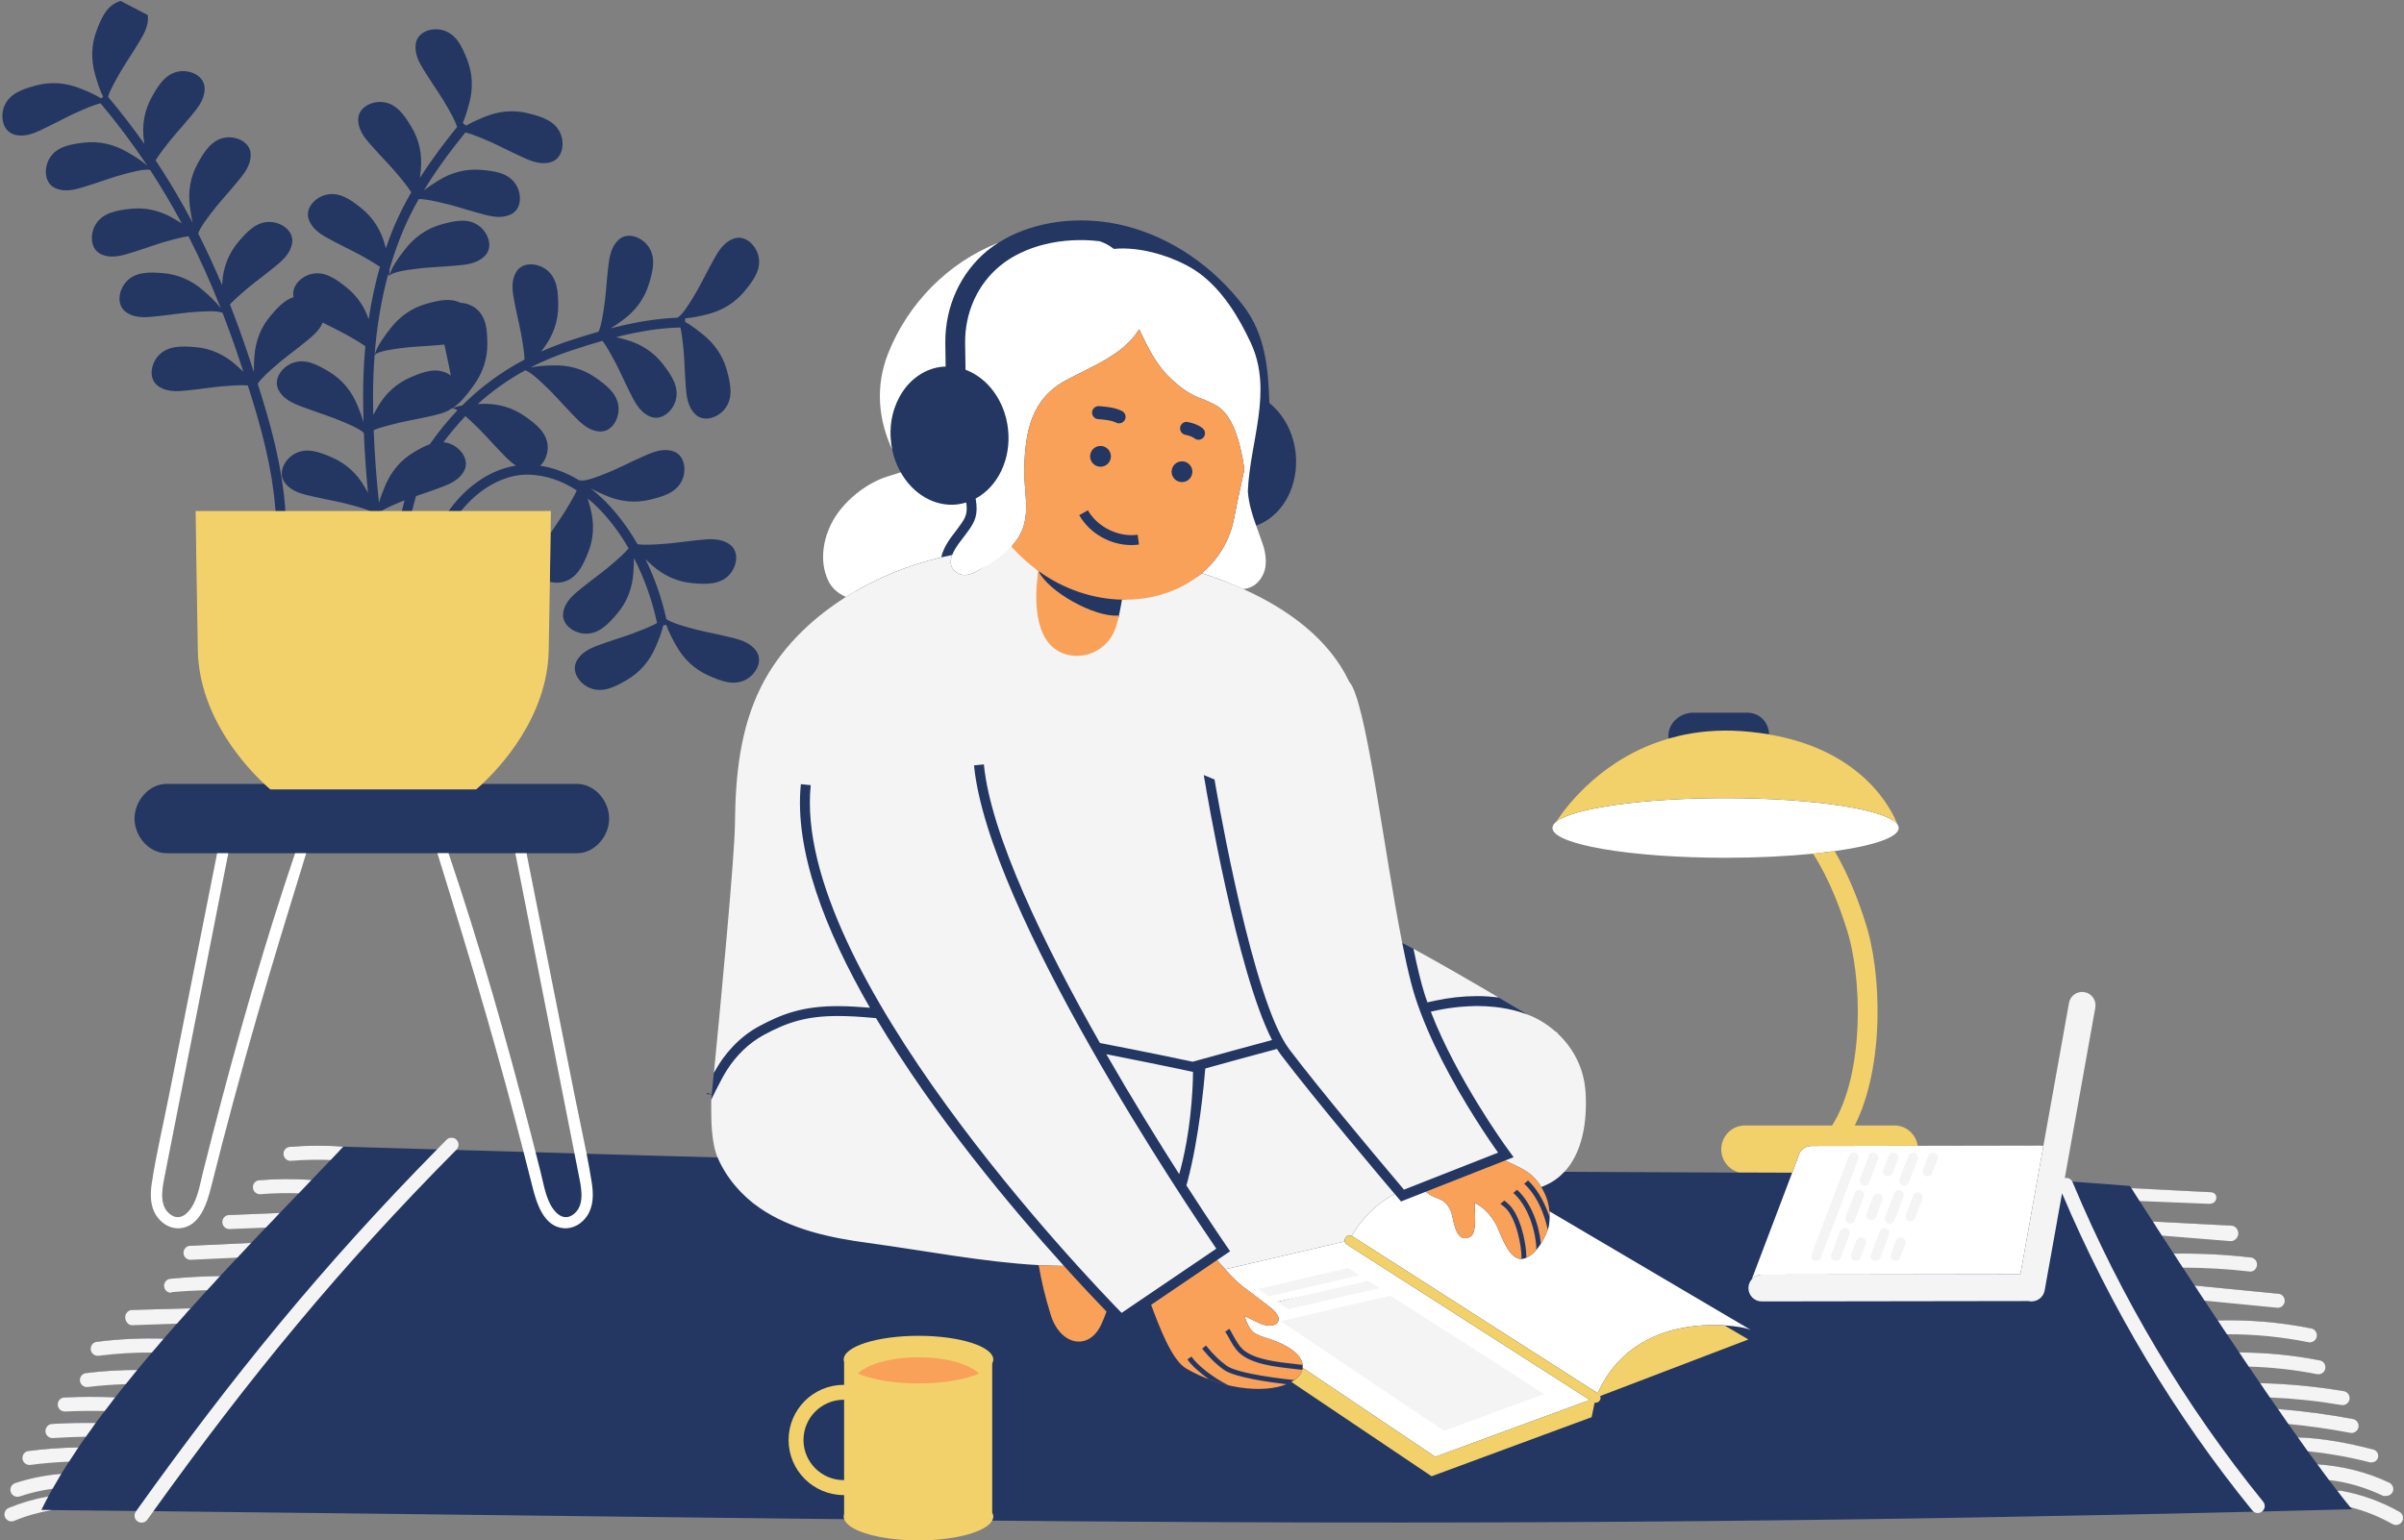 <?xml version="1.0" encoding="UTF-8" standalone="no"?><svg xmlns="http://www.w3.org/2000/svg" xmlns:xlink="http://www.w3.org/1999/xlink" fill="#000000" height="320.9" preserveAspectRatio="xMidYMid meet" version="1" viewBox="-0.5 0.0 500.7 320.9" width="500.7" zoomAndPan="magnify"><rect x="-0.5" y="0.0" width="500.7" height="320.9" fill="#808080" stroke="none"/><g id="change1_1"><path d="M27.559,0.202c-0.44-0.122-0.901-0.188-1.36-0.197C26.658,0.015,27.119,0.079,27.559,0.202z M24.625,0.197 L24.625,0.197c0.006-0.001,0.012-0.002,0.017-0.003C24.637,0.195,24.631,0.195,24.625,0.197z M26.19,0.005 C26.156,0.005,26.122,0,26.09,0c-0.016,0-0.033,0.003-0.05,0.003c-0.002,0-0.003,0-0.005,0c0.054,0,0.109,0.001,0.164,0.002 C26.196,0.005,26.193,0.005,26.19,0.005z M2.742,28.111c-2.686-0.581-3.219-3.771-2.375-5.918c1.094-2.781,3.963-3.655,6.6-4.371 c3.135-0.85,6.254-0.593,9.26,0.608c1.302,0.519,2.982,1.196,4.336,2.076l0.421-0.356c-0.748-1.436-1.26-3.183-1.649-4.537 c-0.902-3.109-0.855-6.236,0.297-9.274c0.969-2.553,2.117-5.327,4.992-6.142c0.001,0,0.002,0,0.002,0l5.651,2.938 c0,0.001,0,0.001,0,0.002c0.283,2.418-1.029,4.33-2.215,6.295c-1.418,2.348-3.014,4.592-4.305,7.016 c-0.256,0.484-1.322,2.328-1.765,3.705c0.02,0.024,0.04,0.049,0.06,0.073c2.653,3.165,5.152,6.412,7.514,9.756 c-0.031-0.22-0.061-0.437-0.089-0.641c-0.441-3.207,0.063-6.295,1.645-9.133c1.328-2.385,2.869-4.961,5.83-5.351 c2.289-0.3,5.254,0.989,5.174,3.731c-0.076,2.432-1.652,4.135-3.111,5.906c-1.742,2.117-3.646,4.105-5.277,6.316 c-0.259,0.352-1.152,1.486-1.828,2.59c2.073,3.12,4.033,6.331,5.889,9.648c0.001,0.001,0.001,0.002,0.002,0.004 c0.618,1.105,1.225,2.223,1.821,3.353c-0.264-1.134-0.425-2.3-0.559-3.269c-0.439-3.208,0.064-6.295,1.645-9.133 c1.33-2.386,2.873-4.962,5.834-5.352c2.285-0.3,5.252,0.989,5.17,3.731c-0.074,2.432-1.65,4.134-3.107,5.906 c-1.744,2.117-3.648,4.105-5.277,6.316c-0.382,0.517-2.133,2.723-2.546,4.04c0.002,0.004,0.004,0.009,0.006,0.014 c1.753,3.46,3.407,7.041,4.969,10.754c0.001,0.002,0.002,0.005,0.003,0.007c0.008-0.147,0.017-0.299,0.026-0.439 c0.195-3.232,1.297-6.159,3.402-8.632c1.771-2.08,3.789-4.303,6.77-4.103c2.301,0.154,4.957,1.999,4.34,4.672 c-0.553,2.37-2.43,3.73-4.207,5.181c-2.127,1.734-4.387,3.309-6.418,5.158c-0.321,0.292-1.409,1.22-2.286,2.165 c0.601,1.527,1.188,3.078,1.761,4.651c0.068,0.187,0.138,0.373,0.206,0.561c0.586,1.623,1.163,3.261,1.721,4.936 c0.423,1.268,0.852,2.558,1.279,3.859c0.009,0.029,0.019,0.057,0.028,0.085c-0.024-1.101,0.041-2.202,0.099-3.124 c0.197-3.232,1.295-6.16,3.402-8.633c1.341-1.574,2.826-3.229,4.761-3.854c-0.516-2.25,1.534-4.236,3.573-4.778 c2.889-0.765,5.291,1.032,7.43,2.732c2.215,1.767,3.744,4.021,4.638,6.648c0.259-1.729,0.567-3.421,0.915-5.082 c0.063-0.303,0.127-0.606,0.193-0.907c0.371-1.679,0.779-3.328,1.241-4.935c-0.954-0.659-1.976-1.236-2.305-1.437 c-2.346-1.427-4.867-2.542-7.283-3.836c-2.021-1.084-4.127-2.06-5.119-4.282c-1.119-2.505,1.135-4.824,3.365-5.417 c2.889-0.765,5.291,1.032,7.428,2.732c2.541,2.026,4.178,4.69,4.992,7.825c0.046,0.179,0.095,0.372,0.144,0.563 c0-0.002,0.001-0.004,0.002-0.006c0.227-0.655,0.461-1.304,0.705-1.945c0.371-0.999,0.755-1.988,1.171-2.95 c0.506-1.171,1.049-2.308,1.611-3.424c0.041-0.081,0.085-0.158,0.127-0.239c0.538-1.057,1.098-2.088,1.676-3.096 c0-0.001,0-0.001,0.001-0.002c-0.725-1.207-1.904-2.59-2.214-2.981c-1.707-2.151-3.686-4.07-5.502-6.122 c-1.521-1.716-3.16-3.361-3.322-5.788c-0.182-2.738,2.734-4.133,5.033-3.917c2.975,0.283,4.607,2.801,6.023,5.137 c1.682,2.779,2.297,5.846,1.973,9.067c-0.05,0.492-0.105,1.036-0.176,1.601c0.62-0.978,1.251-1.929,1.892-2.858 c0.006-0.01,0.013-0.019,0.02-0.028c0.625-0.906,1.254-1.788,1.889-2.648c0.039-0.052,0.077-0.104,0.116-0.156 c0.604-0.815,1.206-1.61,1.809-2.385c0.06-0.077,0.119-0.153,0.179-0.23c0.613-0.784,1.22-1.549,1.824-2.292 c0.002-0.002,0.004-0.005,0.006-0.007c-0.398-1.389-1.623-3.436-1.903-3.948c-1.326-2.405-2.959-4.625-4.412-6.951 c-1.216-1.945-2.556-3.839-2.313-6.26c0.273-2.729,3.385-3.62,5.611-3.026c2.885,0.773,4.078,3.528,5.088,6.065 c1.197,3.021,1.295,6.147,0.44,9.271c-0.325,1.188-0.737,2.682-1.321,4.007l0.078,0.064l0.61,0.5 c1.232-0.741,2.649-1.335,3.78-1.805c2.986-1.247,6.102-1.552,9.248-0.75c2.645,0.675,5.531,1.505,6.664,4.269 c0.877,2.133,0.391,5.332-2.281,5.953c-2.369,0.55-4.42-0.536-6.504-1.493c-2.494-1.143-4.902-2.478-7.459-3.486 c-0.476-0.188-2.208-0.943-3.591-1.274c-0.7,0.861-1.411,1.753-2.123,2.67c-0.03,0.038-0.059,0.076-0.089,0.114 c-2.189,2.825-4.4,5.913-6.434,9.281c0,0.001-0.001,0.002-0.002,0.003c0.971-0.763,2.037-1.44,2.917-1.994 c2.738-1.725,5.758-2.543,8.994-2.275c2.722,0.226,5.705,0.565,7.283,3.101c1.217,1.958,1.27,5.192-1.262,6.25 c-2.246,0.937-4.447,0.206-6.664-0.392c-2.648-0.713-5.244-1.63-7.932-2.2c-0.581-0.123-2.975-0.721-4.411-0.673 c-0.529,0.935-1.039,1.893-1.532,2.869c-0.027,0.053-0.056,0.103-0.083,0.156c-0.515,1.025-1.006,2.072-1.47,3.144 c-0.451,1.042-0.865,2.116-1.269,3.198c-0.115,0.31-0.234,0.616-0.345,0.929c-0.305,0.855-0.585,1.73-0.861,2.609 c-0.184,0.587-0.365,1.175-0.536,1.772c0.016,0.517-0.005,1.018-0.086,1.479c0.027-0.155-0.042-0.336-0.17-0.53 c-0.713,2.606-1.306,5.31-1.778,8.106c-0.004,0.024-0.007,0.048-0.011,0.071c-0.231,1.376-0.434,2.774-0.606,4.195 c-0.005,0.04-0.009,0.082-0.014,0.122c-0.17,1.419-0.313,2.86-0.424,4.324c0,0.001,0,0.003,0,0.004 c0.518-1.883,2.082-3.936,3.219-5.413c1.971-2.568,4.52-4.381,7.648-5.25c2.312-0.643,4.845-1.271,7.025-0.169 c1.082,0.029,2.19,0.42,3.026,1.029c2.412,1.761,2.531,4.762,2.559,7.491c0.027,3.248-1.01,6.199-2.934,8.805 c-1.147,1.556-2.765,3.743-4.505,4.712c0.641-0.312,1.401-0.52,2.201-0.663c0.002-0.002,0.005-0.005,0.008-0.007 c0.445-0.444,0.897-0.877,1.354-1.303c0.057-0.053,0.113-0.107,0.17-0.159c0.437-0.403,0.879-0.798,1.327-1.185 c0.08-0.069,0.16-0.138,0.24-0.207c0.439-0.375,0.884-0.744,1.334-1.104c0.088-0.07,0.177-0.14,0.266-0.209 c0.454-0.358,0.911-0.71,1.375-1.053c0.076-0.056,0.152-0.11,0.229-0.165c2.101-1.532,4.313-2.916,6.647-4.146 c0.015-0.008,0.029-0.016,0.043-0.024c-0.057-1.32-0.31-2.811-0.369-3.255c-0.371-2.722-1.092-5.382-1.611-8.074 c-0.43-2.254-1-4.503,0.102-6.674c1.24-2.446,4.461-2.157,6.326-0.8c2.412,1.762,2.535,4.762,2.557,7.492 c0.029,3.249-1.006,6.2-2.932,8.805c-0.197,0.267-0.411,0.555-0.634,0.849c0.002-0.001,0.004-0.002,0.007-0.003 c0.832-0.369,1.676-0.722,2.536-1.057c0.076-0.03,0.151-0.061,0.228-0.09c0.89-0.343,1.79-0.674,2.711-0.981 c2.123-0.708,4.289-1.39,6.48-2.017c0.61-1.282,0.954-3.866,1.057-4.473c0.463-2.706,0.568-5.461,0.881-8.184 c0.262-2.279,0.396-4.596,2.092-6.337c1.918-1.964,4.902-0.723,6.277,1.13c1.775,2.404,0.99,5.301,0.197,7.914 c-0.945,3.109-2.818,5.613-5.434,7.524c-0.724,0.529-1.587,1.155-2.497,1.717c0.006-0.002,0.013-0.003,0.02-0.005 c0.854-0.222,1.711-0.426,2.571-0.621c0.243-0.056,0.486-0.112,0.729-0.166c0.709-0.154,1.42-0.295,2.131-0.428 c0.457-0.086,0.914-0.167,1.372-0.244c0.158-0.026,0.316-0.048,0.474-0.073c2.162-0.348,4.328-0.577,6.488-0.666 c0.002,0,0.003,0,0.005,0c1.086-0.397,2.867-3.484,3.261-4.105c1.459-2.325,2.611-4.829,3.943-7.226 c1.113-2.005,2.119-4.095,4.355-5.055c2.52-1.081,4.805,1.207,5.367,3.445c0.721,2.9-1.113,5.277-2.847,7.388 c-2.062,2.51-4.75,4.107-7.896,4.873c-1.294,0.315-2.949,0.709-4.495,0.807l-0.003,0.556l-0.001,0.192 c1.314,0.73,2.597,1.738,3.603,2.538c2.539,2.011,4.314,4.587,5.139,7.729c0.689,2.642,1.361,5.568-0.51,7.899 c-1.441,1.799-4.475,2.922-6.313,0.886c-1.631-1.807-1.672-4.126-1.846-6.414c-0.206-2.734-0.206-5.49-0.561-8.212 c-0.059-0.449-0.207-1.974-0.502-3.269c-0.011,0-0.022,0.001-0.033,0.001c-1.071,0.025-2.146,0.09-3.223,0.19 c-0.075,0.007-0.151,0.015-0.227,0.022c-0.984,0.096-1.97,0.221-2.956,0.371c-0.153,0.023-0.307,0.047-0.46,0.071 c-0.875,0.14-1.75,0.301-2.625,0.478c-0.23,0.047-0.46,0.091-0.69,0.141c-0.987,0.209-1.972,0.439-2.955,0.687 c-0.069,0.018-0.138,0.033-0.208,0.051c0.758,0.181,1.486,0.386,2.123,0.568c3.113,0.887,5.738,2.589,7.701,5.177 c1.648,2.177,3.387,4.624,2.553,7.493c-0.643,2.214-3.016,4.413-5.494,3.233c-2.195-1.045-3.123-3.173-4.158-5.22 c-1.234-2.448-2.291-4.994-3.658-7.374c-0.246-0.427-1.077-1.99-1.919-3.106c-0.003,0.001-0.007,0.002-0.011,0.003 c-2.247,0.642-4.472,1.342-6.65,2.069c-0.742,0.248-1.472,0.506-2.19,0.775c-0.559,0.209-1.105,0.431-1.651,0.653 c-0.154,0.063-0.313,0.121-0.467,0.185c-1.389,0.581-2.734,1.205-4.038,1.876c1.573-0.357,3.383-0.411,4.785-0.447 c3.236-0.086,6.25,0.753,8.898,2.635c2.223,1.582,4.615,3.397,4.676,6.384c0.049,2.306-1.555,5.114-4.273,4.73 c-2.408-0.341-3.926-2.093-5.525-3.737c-1.914-1.964-3.684-4.079-5.701-5.94c-0.498-0.459-2.691-2.635-3.931-3.046 c-1.787,0.972-3.495,2.035-5.129,3.192c-0.035,0.025-0.068,0.05-0.103,0.075c-0.771,0.548-1.524,1.119-2.263,1.711 c-0.043,0.035-0.088,0.068-0.131,0.104c-0.771,0.623-1.527,1.269-2.264,1.94c0.341-0.013,0.675-0.022,0.984-0.03 c3.236-0.086,6.248,0.752,8.896,2.634c2.226,1.584,4.617,3.398,4.682,6.384c0.027,1.375-0.537,2.923-1.57,3.872 c0.292,0.043,0.58,0.097,0.868,0.153c0.102,0.02,0.203,0.038,0.304,0.059c0.277,0.059,0.551,0.124,0.825,0.193 c0.102,0.026,0.203,0.054,0.304,0.082c0.282,0.077,0.563,0.157,0.842,0.246c0.044,0.014,0.087,0.03,0.131,0.045 c0.963,0.315,1.906,0.703,2.827,1.156c0.044,0.021,0.088,0.042,0.132,0.064c0.291,0.146,0.579,0.298,0.866,0.457 c0.051,0.028,0.103,0.057,0.154,0.086c0.295,0.166,0.588,0.336,0.878,0.515c-0.02-0.062-0.045-0.12-0.082-0.165 c0.052,0.063,0.097,0.139,0.147,0.207c0.042,0.026,0.085,0.054,0.127,0.081c0.023,0.015,0.046,0.029,0.069,0.044 c-0.117-0.11-0.239-0.217-0.343-0.332c0.697,0.768,4.586-0.89,5.338-1.177c2.564-0.978,4.992-2.285,7.494-3.4 c2.098-0.932,4.158-1.997,6.523-1.419c2.664,0.653,3.113,3.855,2.215,5.98c-1.168,2.751-4.061,3.547-6.715,4.192 c-3.156,0.765-6.267,0.426-9.24-0.856c-0.94-0.405-2.081-0.9-3.147-1.493c0,0,0,0,0.001,0.001c1.9,1.474,3.674,3.226,5.305,5.187 c0.005,0.006,0.01,0.012,0.015,0.018c1.629,1.961,3.115,4.128,4.437,6.43c1.435,0.211,3.618,0.042,4.174,0.02 c2.746-0.115,5.459-0.584,8.188-0.847c2.283-0.22,4.576-0.574,6.637,0.723c2.318,1.465,1.73,4.645,0.205,6.374 c-1.98,2.239-4.979,2.076-7.699,1.846c-3.236-0.276-6.078-1.586-8.492-3.744c-0.415-0.37-0.877-0.787-1.345-1.231 c1.938,3.976,3.409,8.227,4.329,12.433c0,0.001,0,0.003,0.001,0.004c1.072,0.826,3.906,1.562,4.535,1.749 c2.631,0.79,5.352,1.232,8.016,1.875c2.229,0.538,4.512,0.952,6.035,2.851c1.715,2.142,0.117,4.954-1.891,6.09 c-2.6,1.469-5.383,0.337-7.875-0.77c-2.973-1.317-5.23-3.483-6.805-6.311c-0.674-1.205-1.534-2.759-2.033-4.273l-0.619,0.121 c-0.34,1.532-1.009,3.133-1.538,4.379c-1.26,2.983-3.266,5.379-6.076,7.011c-2.363,1.372-5.004,2.799-7.75,1.62 c-2.119-0.911-4.009-3.535-2.537-5.849c1.307-2.052,3.533-2.711,5.688-3.488c2.582-0.928,5.24-1.663,7.77-2.732 c0.433-0.182,1.958-0.768,3.149-1.429c-0.481-2.291-1.13-4.6-1.934-6.868c-0.009-0.024-0.018-0.049-0.026-0.073 c-0.187-0.525-0.382-1.047-0.585-1.567c-0.021-0.052-0.041-0.105-0.062-0.157c-0.209-0.53-0.426-1.058-0.651-1.581 c-0.005-0.012-0.01-0.024-0.015-0.036c-0.478-1.107-0.993-2.197-1.543-3.262c0.014,1.085-0.056,2.168-0.119,3.078 c-0.217,3.23-1.332,6.152-3.455,8.611c-1.783,2.068-3.815,4.279-6.791,4.062c-2.301-0.168-4.947-2.03-4.311-4.699 c0.563-2.367,2.451-3.716,4.236-5.155c2.135-1.721,4.406-3.283,6.449-5.119c0.397-0.36,1.978-1.686,2.876-2.816 c-0.879-1.523-1.831-2.979-2.85-4.349c-0.012-0.016-0.024-0.032-0.037-0.048c-0.323-0.433-0.653-0.856-0.989-1.27 c-0.021-0.026-0.043-0.053-0.064-0.08c-1.416-1.733-2.945-3.296-4.576-4.633c-0.001-0.001-0.002-0.001-0.003-0.002 c0.231,0.75,0.426,1.487,0.595,2.133c0.816,3.132,0.684,6.257-0.545,9.263c-1.037,2.526-2.26,5.268-5.155,6.006 c-0.869,0.221-1.867,0.213-2.778-0.035c0.062-3.96,0.113-7.516,0.15-10.145c1.327-2.001,2.74-3.951,3.925-6.042 c0.219-0.386,0.993-1.654,1.534-2.848c-0.38-0.248-0.765-0.482-1.154-0.706c-0.014-0.008-0.028-0.016-0.043-0.024 c-0.37-0.21-0.744-0.408-1.122-0.595c-0.036-0.018-0.071-0.036-0.107-0.053c-0.354-0.172-0.711-0.332-1.071-0.483 c-0.06-0.025-0.12-0.051-0.18-0.076c-0.336-0.137-0.675-0.261-1.016-0.378c-0.083-0.028-0.166-0.06-0.25-0.087 c-0.319-0.104-0.642-0.196-0.966-0.283c-0.104-0.028-0.208-0.06-0.313-0.086c-0.308-0.077-0.619-0.139-0.931-0.199 c-0.12-0.023-0.24-0.052-0.36-0.072c-0.313-0.053-0.63-0.091-0.947-0.127c-0.119-0.014-0.235-0.034-0.354-0.045 c-0.434-0.041-0.872-0.066-1.313-0.073c-0.313-0.006-0.628,0-0.944,0.019c-0.113,0.006-0.227,0.021-0.341,0.031 c-0.203,0.017-0.405,0.032-0.608,0.059c-0.143,0.019-0.285,0.047-0.428,0.07c-0.174,0.029-0.348,0.055-0.523,0.09 c-0.16,0.033-0.319,0.074-0.479,0.112c-0.156,0.038-0.313,0.072-0.469,0.115c-0.174,0.048-0.347,0.104-0.521,0.158 c-0.141,0.044-0.282,0.085-0.423,0.134c-0.185,0.063-0.369,0.134-0.553,0.205c-0.128,0.049-0.256,0.096-0.383,0.149 c-0.194,0.08-0.388,0.167-0.581,0.255c-0.114,0.052-0.229,0.104-0.343,0.159c-0.204,0.098-0.406,0.202-0.607,0.309 c-0.102,0.054-0.203,0.106-0.304,0.162c-0.211,0.117-0.421,0.239-0.63,0.366c-0.089,0.053-0.177,0.106-0.266,0.162 c-0.218,0.136-0.434,0.278-0.648,0.424c-0.076,0.052-0.152,0.104-0.228,0.157c-0.224,0.156-0.446,0.318-0.666,0.485 c-0.063,0.048-0.126,0.096-0.188,0.145c-0.229,0.178-0.456,0.361-0.679,0.55c-0.051,0.043-0.101,0.086-0.151,0.129 c-0.232,0.2-0.462,0.404-0.688,0.616c-0.039,0.037-0.078,0.074-0.117,0.111c-0.234,0.222-0.466,0.45-0.693,0.684 c-0.027,0.028-0.054,0.057-0.081,0.085c-0.236,0.246-0.469,0.497-0.696,0.755c-0.016,0.018-0.032,0.037-0.047,0.055 c-0.236,0.27-0.468,0.546-0.694,0.83c-0.185,0.232-0.371,0.464-0.548,0.705c-0.073,0.099-0.139,0.2-0.209,0.299h18.454 c0,0-0.137,9.764-0.199,13.723c-0.07,4.496-0.153,9.505-0.243,14.258c-0.245,13.726-10.415,24.248-13.525,27.146 c-0.425,0.396-0.759,0.688-0.972,0.872H56.197c-0.213-0.184-0.547-0.477-0.972-0.872c-3.11-2.898-13.279-13.42-13.524-27.146 c-0.212-11.346-0.392-24.313-0.441-27.982h15.681c-0.019-0.333-0.033-0.667-0.057-1c-0.075-1.054-0.18-2.104-0.302-3.151 c-0.025-0.213-0.053-0.426-0.079-0.639c-0.109-0.877-0.233-1.752-0.371-2.624c-0.031-0.194-0.06-0.388-0.092-0.581 c-0.351-2.12-0.778-4.221-1.265-6.298c-0.031-0.134-0.065-0.268-0.097-0.401c-0.215-0.905-0.441-1.806-0.676-2.701 c-0.047-0.181-0.095-0.362-0.143-0.542c-0.258-0.969-0.524-1.933-0.8-2.89c-0.007-0.026-0.015-0.052-0.022-0.078 c-0.612-2.122-1.262-4.212-1.922-6.265c-1.394-0.106-3.153,0.038-3.644,0.061c-2.744,0.131-5.455,0.617-8.182,0.897 c-2.285,0.234-4.574,0.602-6.643-0.683c-2.328-1.451-1.758-4.634-0.238-6.373c1.965-2.25,4.963-2.106,7.684-1.893 c3.242,0.255,6.088,1.547,8.516,3.691c0.481,0.425,1.028,0.911,1.573,1.433c-0.356-1.079-0.712-2.15-1.064-3.206 c-0.511-1.533-1.036-3.04-1.572-4.527c-0.027-0.077-0.056-0.152-0.084-0.229c-0.524-1.448-1.058-2.878-1.604-4.288 c-1.132-0.542-4.382-0.266-5.08-0.232c-2.743,0.131-5.457,0.618-8.185,0.899c-2.283,0.234-4.576,0.602-6.641-0.683 c-2.328-1.451-1.758-4.633-0.242-6.373c1.967-2.25,4.965-2.106,7.688-1.893c3.24,0.255,6.088,1.548,8.516,3.691 c1.132,0.999,2.614,2.317,3.6,3.711c-0.001-0.003-0.002-0.007-0.004-0.01c-0.516-1.314-1.043-2.613-1.581-3.895 c-0.002-0.005-0.004-0.011-0.006-0.016c-0.529-1.262-1.069-2.507-1.62-3.738c-0.016-0.036-0.032-0.072-0.048-0.108 c-0.539-1.203-1.089-2.39-1.648-3.564c-0.027-0.056-0.053-0.112-0.08-0.168c-0.579-1.211-1.169-2.407-1.772-3.589 c-1.361,0.183-2.968,0.643-3.428,0.758c-2.664,0.667-5.227,1.675-7.85,2.485c-2.191,0.676-4.367,1.487-6.645,0.633 c-2.568-0.965-2.633-4.198-1.488-6.201c1.486-2.591,4.455-3.039,7.166-3.364c3.223-0.385,6.271,0.324,9.074,1.949 c0.538,0.312,1.148,0.669,1.764,1.059c-0.001-0.004-0.003-0.007-0.005-0.011c-0.486-0.908-0.98-1.807-1.481-2.7 c-0.057-0.101-0.114-0.202-0.17-0.302c-0.467-0.829-0.942-1.65-1.422-2.465c-0.112-0.189-0.225-0.376-0.337-0.565 c-0.447-0.75-0.898-1.498-1.358-2.238c-0.151-0.243-0.306-0.483-0.458-0.726c-0.446-0.71-0.894-1.419-1.352-2.119 c-1.216-0.31-4.349,0.601-5.021,0.77c-2.666,0.667-5.232,1.675-7.852,2.485c-2.193,0.676-4.367,1.487-6.645,0.633 C8.68,38.326,8.615,35.093,9.76,33.09c1.486-2.592,4.455-3.039,7.168-3.364c3.223-0.385,6.268,0.323,9.072,1.949 c1.281,0.743,2.956,1.721,4.19,2.868c-0.737-1.109-1.488-2.206-2.254-3.292c-0.027-0.039-0.055-0.078-0.082-0.117 c-0.735-1.041-1.485-2.071-2.248-3.093c-0.056-0.074-0.11-0.149-0.166-0.223c-0.749-0.999-1.513-1.989-2.289-2.971 c-0.061-0.077-0.12-0.154-0.181-0.23c-0.824-1.038-1.663-2.067-2.519-3.088c-1.411,0.313-3.324,1.182-3.827,1.388 c-2.539,1.047-4.931,2.418-7.404,3.6C7.151,27.507,5.119,28.625,2.742,28.111z M83.758,104.245c-0.375,0.148-0.754,0.29-1.125,0.45 c-0.496,0.217-2.435,0.978-3.644,1.768h-0.37c0.038,0.335,0.069,0.663,0.108,1h4.244c0.074-0.334,0.151-0.667,0.229-1 c0.001-0.003,0.002-0.007,0.002-0.01C83.377,105.711,83.562,104.975,83.758,104.245z M94.186,89.206 c-0.077,0.091-0.153,0.185-0.23,0.276c-0.715,0.854-1.416,1.732-2.098,2.648c0.521,0.048,1.047,0.172,1.578,0.394 c2.127,0.89,4.043,3.495,2.592,5.824c-1.285,2.065-3.506,2.744-5.656,3.542c-1.393,0.517-2.808,0.979-4.214,1.466 c0,0.002-0.001,0.005-0.002,0.007c-0.306,1.019-0.58,2.053-0.832,3.099c-0.08,0.332-0.158,0.666-0.234,1h7.193 c0.327-0.514,0.667-1.024,1.036-1.524c0.25-0.338,0.507-0.667,0.769-0.988c0.088-0.109,0.18-0.213,0.27-0.32 c0.175-0.208,0.352-0.416,0.532-0.617c0.112-0.125,0.227-0.247,0.341-0.37c0.162-0.174,0.325-0.346,0.491-0.514 c0.127-0.129,0.254-0.256,0.383-0.381c0.157-0.152,0.315-0.301,0.475-0.448c0.139-0.128,0.277-0.256,0.417-0.38 c0.149-0.131,0.301-0.257,0.453-0.384c0.153-0.128,0.306-0.259,0.461-0.383c0.097-0.077,0.196-0.149,0.294-0.224 c0.413-0.318,0.832-0.619,1.257-0.903c0.068-0.045,0.135-0.093,0.203-0.138c0.227-0.148,0.457-0.287,0.687-0.425 c0.081-0.048,0.161-0.098,0.242-0.145c0.235-0.137,0.471-0.266,0.709-0.393c0.072-0.038,0.143-0.076,0.215-0.113 c0.252-0.13,0.504-0.254,0.759-0.372c0.043-0.02,0.087-0.039,0.13-0.058c1.493-0.678,3.021-1.146,4.548-1.383 c-1.187-0.742-2.163-1.819-3.174-2.855c-1.91-1.965-3.677-4.079-5.697-5.94c-0.245-0.225-0.9-0.865-1.648-1.507 C95.667,87.503,94.919,88.341,94.186,89.206z M93.674,85.035c-1.443,1.046-3.237,1.379-5.006,1.78 c-2.676,0.606-5.398,1.01-8.043,1.76c-0.451,0.127-2.031,0.521-3.295,1.03c0,0.005,0,0.01,0.001,0.016 c0.04,1.084,0.092,2.178,0.151,3.276c0.01,0.185,0.018,0.368,0.028,0.552c0.061,1.085,0.131,2.178,0.21,3.278 c0.013,0.176,0.024,0.352,0.038,0.528c0.084,1.141,0.177,2.289,0.281,3.447c0.009,0.107,0.02,0.216,0.029,0.324 c0.111,1.223,0.23,2.454,0.363,3.697c0,0.003,0,0.005,0,0.008c0.352-1.23,0.849-2.451,1.258-3.447 c1.234-2.994,3.221-5.409,6.014-7.067c1.053-0.625,2.165-1.261,3.318-1.669c0.895-1.28,1.821-2.511,2.78-3.689 c0.006-0.008,0.013-0.015,0.02-0.023c0.472-0.579,0.952-1.147,1.44-1.703c0.024-0.028,0.05-0.054,0.075-0.082 c0.475-0.538,0.956-1.066,1.447-1.581c0.001-0.001,0.002-0.002,0.003-0.003c-0.507-0.302-0.952-0.463-1.222-0.332 c-0.001,0-0.001,0.001-0.002,0.001C93.604,85.112,93.639,85.073,93.674,85.035z M77.192,82.256c-0.002,1.39,0.014,2.79,0.043,4.199 c0.315-0.59,0.636-1.152,0.924-1.65c1.615-2.806,3.904-4.938,6.893-6.213c2.51-1.071,5.307-2.164,7.887-0.657 c0.154,0.09,0.304,0.193,0.452,0.302c-0.381-2.162-0.91-4.296-1.331-6.447c-0.388,0.036-0.776,0.07-1.164,0.105 c-2.729,0.247-5.484,0.288-8.203,0.683c-0.761,0.111-4.639,0.527-5.172,1.448c-0.099,1.321-0.179,2.657-0.235,4.009 C77.232,79.426,77.194,80.828,77.192,82.256z M53.177,79.962c0.656,2.043,1.297,4.121,1.905,6.233 c0.034,0.118,0.066,0.236,0.1,0.354c0.251,0.882,0.496,1.771,0.732,2.664c0.056,0.212,0.112,0.425,0.167,0.638 c0.233,0.898,0.458,1.802,0.672,2.71c0.031,0.132,0.064,0.263,0.095,0.395c0.248,1.068,0.481,2.142,0.697,3.222 c0.009,0.045,0.017,0.09,0.025,0.136c0.194,0.981,0.37,1.969,0.532,2.96c0.041,0.247,0.077,0.494,0.116,0.741 c0.129,0.836,0.246,1.676,0.35,2.519c0.03,0.247,0.063,0.493,0.091,0.74c0.157,1.389,0.274,2.785,0.35,4.189h17.644 c-0.04-0.336-0.071-0.665-0.109-1v0c0-0.003-0.001-0.007-0.001-0.011c-1.29-0.561-3.041-1.003-3.52-1.143 c-2.638-0.764-5.362-1.182-8.029-1.799c-2.238-0.518-4.521-0.91-6.063-2.794c-1.734-2.127-0.166-4.954,1.83-6.109 c2.588-1.493,5.379-0.387,7.887,0.696c2.982,1.29,5.26,3.435,6.863,6.248c0.199,0.349,0.416,0.732,0.634,1.13 c-0.001-0.008-0.001-0.016-0.002-0.023c-0.189-1.962-0.347-3.895-0.482-5.809c-0.021-0.287-0.042-0.576-0.061-0.862 c-0.131-1.954-0.24-3.89-0.315-5.8v0c-0.982-0.945-3.668-2.009-4.263-2.271c-2.516-1.104-5.164-1.878-7.727-2.842 c-2.149-0.808-4.363-1.498-5.643-3.569c-1.439-2.336,0.488-4.932,2.623-5.813c2.76-1.14,5.383,0.325,7.725,1.729 c2.787,1.672,4.762,4.098,5.979,7.098c0.404,0.993,0.892,2.21,1.238,3.436c0-0.002,0-0.004,0-0.006 c-0.024-0.854-0.045-1.707-0.058-2.553c-0.019-1.052-0.031-2.101-0.029-3.141c0.002-1.535,0.039-3.045,0.1-4.539 c0.008-0.199,0.012-0.401,0.021-0.599c0.06-1.308,0.149-2.596,0.253-3.873c0.03-0.375,0.056-0.753,0.09-1.125 c-0.964-0.668-2.005-1.257-2.338-1.46c-2.11-1.283-4.358-2.32-6.547-3.455c-0.76,1.847-2.379,3.042-3.921,4.303 c-2.127,1.733-4.389,3.309-6.416,5.158C55.914,77.078,53.929,78.758,53.177,79.962z M30.264,3.065 c0.003,0.024,0.01,0.046,0.013,0.07l0.003,0.002C30.278,3.111,30.268,3.09,30.264,3.065z M498.981,315.155 c-0.019-0.069-0.073-0.2-0.219-0.282c-3.686-2.084-7.664-3.527-11.913-4.299c-0.049,0-0.1,0.01-0.153,0.029l-0.307,0.113 c-0.015-0.018-0.025-0.031-0.038-0.049c-0.002-0.002-0.004-0.004-0.005-0.007c-0.564-0.729-1.147-1.491-1.745-2.282 c-0.531-0.703-1.077-1.437-1.63-2.184l1.736,0.188c3.802,0.412,7.652,1.529,11.424,3.308c0.087-0.013,0.174-0.021,0.26-0.021 l0.116,0.002c0.139,0,0.333-0.063,0.42-0.242c0.064-0.137,0.046-0.256,0.019-0.334c-0.041-0.116-0.127-0.209-0.243-0.266 c-4.355-2.084-9.384-3.375-14.546-3.738c-0.002-0.002-0.003-0.002-0.004-0.004c-0.646-0.879-1.305-1.785-1.975-2.713 c-0.007-0.011-0.016-0.021-0.023-0.031c-0.507-0.702-1.023-1.426-1.543-2.152l1.659,0.175c4.425,0.465,8.787,1.248,12.974,2.327 l0.119,0.009c0.142,0,0.387-0.036,0.446-0.25c0.086-0.356-0.234-0.467-0.338-0.493c-6.015-1.544-10.899-2.33-15.368-2.476 c-0.008-0.013-0.017-0.025-0.026-0.038c-0.595-0.835-1.195-1.688-1.802-2.546c-0.087-0.124-0.175-0.249-0.263-0.373 c-0.458-0.653-0.923-1.319-1.386-1.981l1.601,0.154c4.394,0.426,8.753,1.051,13.037,1.864c0.225,0,0.423-0.165,0.467-0.374 c0.048-0.252-0.12-0.497-0.37-0.546c-5.025-0.957-10.21-1.65-15.408-2.064c-0.004-0.007-0.008-0.013-0.013-0.02 c-0.503-0.722-1.007-1.451-1.513-2.183c-0.097-0.139-0.191-0.277-0.288-0.418c-0.422-0.613-0.847-1.233-1.272-1.852l1.458,0.063 c5.034,0.213,10.08,0.746,14.973,1.58l0.104,0.008c0.227,0,0.425-0.166,0.462-0.385c0.041-0.248-0.136-0.492-0.387-0.535 c-5.597-0.953-11.399-1.51-17.246-1.655c-0.001,0-0.001-0.001-0.001-0.001c-0.783-1.143-1.566-2.291-2.346-3.441 c-0.461-0.679-0.919-1.357-1.378-2.036l1.403,0.036c4.825,0.128,9.658,0.663,14.363,1.596l0.102,0.004 c0.214,0,0.399-0.154,0.442-0.377c0.034-0.164-0.028-0.287-0.067-0.346c-0.047-0.07-0.134-0.158-0.296-0.188 c-5.396-1.068-10.969-1.62-16.566-1.642c-0.856-1.266-1.704-2.53-2.545-3.786c-0.448-0.668-0.891-1.33-1.332-1.992l1.732-0.008 c5.617,0,11.252,0.564,16.841,1.684c0.188,0,0.404-0.126,0.451-0.363c0.051-0.254-0.107-0.499-0.356-0.548 c-5.538-1.12-11.236-1.688-16.938-1.688c-0.767,0-1.533,0.01-2.3,0.031l-0.024,0.001c-0.002-0.001-0.002-0.001-0.002-0.001 c-0.929-1.395-1.843-2.771-2.737-4.123c-0.481-0.729-0.948-1.435-1.416-2.144c2.976,0.29,16.626,1.629,16.631,1.629 c0.239,0,0.437-0.179,0.459-0.418c0.025-0.259-0.159-0.483-0.416-0.509l-17.334-1.701c-0.04-0.063-0.081-0.124-0.122-0.187 c-0.698-1.06-1.378-2.095-2.042-3.106c-0.137-0.211-0.275-0.422-0.411-0.629c-0.407-0.622-0.796-1.217-1.188-1.817l1.313,0.004 c4.706,0.015,9.392,0.286,13.923,0.808l0.14,0.02c0.171,0,0.343-0.198,0.368-0.438c0.02-0.16-0.05-0.276-0.094-0.332 c-0.044-0.058-0.145-0.155-0.314-0.177c-4.597-0.54-9.372-0.813-14.193-0.813c-0.577,0-1.153,0.004-1.728,0.012h-0.015 c-0.027-0.044-0.058-0.089-0.087-0.133c-0.396-0.609-0.787-1.208-1.165-1.788c-0.002-0.003-0.004-0.006-0.006-0.01 c-0.337-0.52-0.662-1.018-0.983-1.512c-0.124-0.189-0.249-0.381-0.369-0.568c-0.419-0.645-0.815-1.258-1.201-1.854l15.711,1.27 c0.262,0,0.532-0.286,0.553-0.574c0.018-0.313-0.24-0.638-0.424-0.652l-16.368-0.858c-0.006-0.011-0.014-0.021-0.021-0.032 c-1.073-1.66-1.995-3.091-2.733-4.24c-0.387-0.602-0.72-1.121-1.001-1.56c-0.04-0.063-0.078-0.121-0.116-0.181 c-0.073-0.115-0.135-0.211-0.201-0.313l15.848,0.635c0.159,0,0.43-0.036,0.438-0.354c-0.017-0.017-0.13-0.078-0.458-0.079 l-16.231-0.833c0-0.001-0.001-0.002-0.001-0.002c-0.195-0.305-0.302-0.471-0.302-0.471s-0.072-0.006-0.198-0.018 c-0.98-0.079-5.913-0.477-12.436-0.939l-0.261-0.468c-0.081-0.143-0.229-0.233-0.462-0.233c-0.009,0-0.019,0-0.027,0l-1.421,0.262 l6.609-36.907c0.085-0.47-0.02-0.944-0.291-1.338c-0.273-0.392-0.683-0.655-1.152-0.739c-0.104-0.018-0.212-0.027-0.316-0.027 c-0.865,0-1.604,0.619-1.753,1.473l-5.527,30.869l-1.042-0.266c-0.171-0.043-0.31-0.063-0.432-0.063l-26.345,0.047l-0.128-0.853 c-0.299-1.971-1.955-3.403-3.937-3.403h-9.821l0.735-1.452c5.844-11.536,5.745-31.029,1.979-42.018 c-1.17-3.678-3.186-9.119-6.142-14.168l-0.754-1.288l1.479-0.207c9.921-1.39,12.352-3.198,12.47-3.791l-0.003-0.052 c0-0.012-0.006-0.061-0.068-0.153l-0.06-0.091l-0.039-0.101c-0.952-2.446-6.66-14.779-25.8-18.114 c-0.04-0.968-0.319-1.851-0.797-2.58c-0.006-0.008-0.014-0.015-0.019-0.023c-0.152-0.229-0.32-0.444-0.509-0.639 c-0.034-0.035-0.075-0.063-0.11-0.097c-0.168-0.162-0.34-0.318-0.531-0.451c-0.082-0.057-0.177-0.097-0.263-0.148 c-0.16-0.095-0.316-0.195-0.491-0.269c-0.149-0.063-0.313-0.101-0.473-0.148c-0.129-0.039-0.25-0.091-0.384-0.118 c-0.068-0.013-0.145-0.01-0.214-0.021c-0.235-0.047-0.48-0.073-0.734-0.073h-11.3c-2.678,0-5.161,2.111-5.161,4.79v0.298 c0,0.129,0.011,0.256,0.021,0.382c-13.289,3.973-20.631,13.869-22.572,16.826l-0.084,0.128l-0.118,0.098 c-0.269,0.22-0.372,0.386-0.396,0.447l-0.009,0.118c0.261,1.787,12.613,5.16,35.057,5.16c6.373,0,12.64-0.293,18.12-0.849 l0.608-0.062l0.332,0.515c3.507,5.444,5.847,11.963,6.921,15.344c3.508,10.236,4.088,31.295-2.936,42.34l-0.295,0.464h-18.65 c-2.206,0-4,1.794-4,4c0,1.806,1.229,3.39,2.986,3.853l-0.258,1.965c-10.677-0.041-20.632-0.084-29.981-0.131 c-0.074,0-0.147,0-0.221-0.002c-0.543-0.002-1.091-0.005-1.63-0.008c-0.971-0.005-1.944-0.011-2.902-0.016 c-0.245-0.001-0.492-0.003-0.735-0.004c-1.076-0.006-2.133-0.012-3.194-0.019l1.556-1.669c4.174-4.479,4.375-11.828,4.123-15.812 c-0.354-5.671-3.214-9.45-5.551-11.624l-0.289-0.27l-0.05-0.029l-0.065-0.059c-1.595-1.398-3.428-2.527-5.362-3.285 c-0.063-0.021-0.267-0.096-0.267-0.096l-0.192-0.113c0.116,0.039,0.235,0.073,0.35,0.116c0.003,0.001,0.007,0.002,0.011,0.004 c0.097,0.036,0.197,0.067,0.293,0.104c-0.006-0.004-0.015-0.01-0.021-0.014c0.001,0,0.001,0,0.002,0 c-1.767-1.05-3.801-2.262-5.981-3.557c-0.007-0.001-0.014-0.001-0.021-0.002c-0.1-0.011-0.202-0.016-0.303-0.025l-0.017-0.011 l-0.021-0.003l-0.169-0.1c-6.96-4.109-12.716-7.404-17.152-9.822c-0.011-0.053-0.021-0.104-0.032-0.157 c-0.001-0.003-0.001-0.005-0.002-0.008c-0.823-0.454-1.629-0.866-2.371-1.258c0.009,0.049,0.02,0.095,0.029,0.144l-0.904-0.478 l-0.093-0.468c-1.278-6.472-2.534-14.179-3.749-21.633c-2.284-14.01-4.873-29.889-7.026-32.253l-0.102-0.111l-0.063-0.136 c-3.628-7.693-10.884-14.035-21.565-18.849l-3.402-1.534l3.714-0.373c1.554-0.156,2.658-1.011,3.377-2.613 c0.674-1.503,0.388-3.655-0.104-5.167c-0.315-0.965-0.659-1.909-1-2.847l-0.148-0.413c0.312-0.091,0.623-0.179,0.923-0.296 c0.263-0.102,0.524-0.208,0.778-0.331c0.144-0.069,0.279-0.149,0.418-0.224c0.201-0.107,0.401-0.215,0.594-0.335 c0.146-0.09,0.284-0.187,0.427-0.284c0.178-0.123,0.354-0.247,0.527-0.38c0.138-0.107,0.273-0.218,0.407-0.331 c0.166-0.14,0.328-0.285,0.487-0.435c0.127-0.119,0.253-0.24,0.375-0.365c0.157-0.161,0.309-0.329,0.459-0.5 c0.11-0.127,0.224-0.252,0.331-0.384c0.156-0.194,0.304-0.397,0.45-0.6c0.088-0.123,0.181-0.24,0.265-0.366 c0.213-0.317,0.414-0.644,0.602-0.982c0.041-0.074,0.078-0.151,0.118-0.226c0.161-0.303,0.315-0.611,0.457-0.928 c0.063-0.14,0.115-0.285,0.174-0.427c0.102-0.247,0.2-0.494,0.289-0.748c0.057-0.164,0.106-0.33,0.158-0.497 c0.075-0.243,0.149-0.487,0.212-0.736c0.045-0.175,0.086-0.351,0.125-0.529c0.056-0.251,0.105-0.504,0.149-0.76 c0.031-0.18,0.061-0.359,0.085-0.541c0.037-0.266,0.063-0.536,0.087-0.807c0.016-0.175,0.033-0.35,0.043-0.528 c0.017-0.301,0.02-0.604,0.02-0.909c0-0.152,0.008-0.303,0.002-0.456c-0.012-0.459-0.038-0.922-0.09-1.389 c-0.474-4.371-2.565-8.099-5.473-10.446c-0.241-7.374-0.876-14.313-5.42-20.259c-6.269-8.202-14.879-14.08-24.242-16.549 c-0.626-0.165-1.256-0.311-1.887-0.442c-0.222-0.046-0.443-0.082-0.665-0.124c-0.409-0.077-0.817-0.155-1.228-0.218 c-0.273-0.043-0.548-0.075-0.821-0.112c-0.041-0.005-0.082-0.01-0.123-0.015c-0.113-0.015-0.227-0.028-0.339-0.042 c-0.202-0.026-0.404-0.054-0.606-0.075c-0.304-0.031-0.606-0.055-0.909-0.079c-0.091-0.007-0.183-0.012-0.273-0.019 c-0.203-0.015-0.405-0.03-0.609-0.042c-0.028-0.002-0.057-0.005-0.086-0.006c-0.327-0.018-0.653-0.03-0.979-0.039 c-0.227-0.006-0.452-0.009-0.679-0.011c-0.119-0.002-0.237-0.012-0.355-0.012c-0.137,0-0.27,0.012-0.405,0.013 c-0.161,0.002-0.323,0-0.485,0.004c-0.253,0.007-0.506,0.017-0.758,0.028c-0.111,0.005-0.222,0.013-0.333,0.019 c-0.18,0.009-0.359,0.017-0.538,0.03c-0.09,0.006-0.18,0.008-0.27,0.015c-0.2,0.015-0.399,0.035-0.6,0.054 c-0.425,0.039-0.849,0.08-1.27,0.134c-0.106,0.013-0.21,0.031-0.315,0.045c-3.956,0.54-7.683,1.728-10.896,3.512 c-0.469,0.26-0.926,0.533-1.372,0.819c-0.117,0.075-0.229,0.155-0.344,0.231c-9.852,4.101-17.741,12.177-21.71,22.287 c-2.019,5.14-2.127,10.623-0.361,16.027c-0.063,0.962-0.046,1.95,0.063,2.952c0.059,0.532,0.144,1.053,0.247,1.565 c0,0.001,0,0.002,0,0.003c0.005,0.022,0.013,0.043,0.017,0.064c0.353,1.702,0.958,3.278,1.755,4.689 c0.001,0.001,0.001,0.003,0.002,0.004c0.001,0,0.001,0.001,0.001,0.001c0.008,0.014,0.017,0.027,0.025,0.041l-0.28,0.09 c-0.668,0.216-1.324,0.427-1.962,0.615c-3.934,1.156-8.152,4.354-10.5,7.955c-2.571,3.94-3.165,8.788-1.515,12.351 c0.617,1.329,1.614,2.259,3.235,3.014l1.662,0.774l-1.551,0.978c-7.73,4.871-13.692,11.163-17.242,18.195 c-4.607,9.134-5.31,19.346-5.388,28.129c-0.063,6.962-2.959,37.4-4.301,51.145c-0.353,0.545-0.693,1.098-1.007,1.667 c-0.023,0.043-0.052,0.084-0.075,0.128c-0.002,0.004-0.005,0.01-0.007,0.014c-0.198,1.982-0.349,3.518-0.442,4.49l-1.005-0.289 l-0.077,0.219l1.076,0.13c-0.067,0.7-0.105,1.103-0.105,1.103s0.195-0.412,0.501-1.035c0.004-0.008,0.008-0.016,0.012-0.024 c0.056-0.112,0.114-0.233,0.176-0.356c0.009-0.019,0.017-0.035,0.025-0.053c0.052-0.104,0.107-0.215,0.162-0.325 c0.022-0.045,0.044-0.089,0.067-0.135c0.051-0.103,0.104-0.208,0.156-0.313c0.011-0.02,0.02-0.037,0.029-0.058 c-0.065,0.677-0.109,1.138-0.126,1.312c0,0-0.002,1.106-0.001,2.199c0.002,1.604,0.007,6.48,1.202,9.306l0.036,0.069l0.499,1.436 c-3.869-0.105-7.828-0.217-11.91-0.331c-0.257-0.006-0.519-0.015-0.777-0.021c-5.403-0.153-11.017-0.312-16.838-0.478l-10.998-0.327 c-0.434-0.012-0.865-0.023-1.3-0.037c-2.252-0.064-4.537-0.13-6.854-0.197c-3.088-0.088-6.238-0.179-9.449-0.272l1.619-1.697 c0.178-0.18,0.179-0.481,0.007-0.653c-0.121-0.119-0.261-0.137-0.333-0.137c-0.071,0-0.205,0.018-0.322,0.135 c-0.414,0.418-2.269,2.309-2.274,2.315c-2.35-0.067-4.728-0.138-7.145-0.207l-12.504-0.364c-1.838-0.142-3.697-0.213-5.526-0.213 c-1.929,0-3.875,0.079-5.79,0.237c-0.126,0.01-0.238,0.065-0.317,0.157c-0.055,0.065-0.116,0.175-0.103,0.34 c0.017,0.227,0.202,0.408,0.439,0.42l0.056,0.001c1.851-0.15,3.748-0.226,5.638-0.226c0.905,0,1.811,0.017,2.714,0.051l1.795,0.066 c-0.604,0.639-1.206,1.275-1.833,1.932c-0.605,0.636-1.225,1.283-1.851,1.938c-0.109,0.114-0.218,0.228-0.328,0.343 c-0.475,0.496-0.958,1-1.445,1.508c-0.116,0.121-0.235,0.244-0.353,0.367l-0.066-0.005c-1.667-0.114-3.347-0.174-4.994-0.174 c-1.914,0-3.839,0.079-5.725,0.233c-0.127,0.011-0.24,0.067-0.32,0.162c-0.055,0.063-0.116,0.172-0.104,0.332 c0.018,0.23,0.205,0.414,0.441,0.426l0.058-0.002c1.834-0.148,3.722-0.223,5.613-0.223c0.815,0,1.632,0.014,2.447,0.041l1.83,0.061 c-0.348,0.361-0.696,0.725-1.049,1.092c-1.54,1.602-3.133,3.259-4.747,4.941l-10.53,0.42c-0.163,0.007-0.268,0.095-0.315,0.146 c-0.049,0.053-0.129,0.167-0.121,0.35c0.007,0.227,0.193,0.414,0.362,0.426c0.058,0,0.115,0.004,0.11,0.009l9.572-0.388 c-0.644,0.673-1.278,1.332-1.931,2.017c-0.021,0.022-0.042,0.043-0.063,0.065c-0.057,0.06-0.116,0.121-0.173,0.183 c-0.939,0.983-1.888,1.979-2.841,2.985c-0.007,0.007-0.014,0.014-0.021,0.021c0,0.001-0.001,0.001-0.001,0.002l-12.66,0.594 c-0.26,0.013-0.452,0.228-0.439,0.498c0.008,0.224,0.196,0.416,0.478,0.428l11.705-0.547c-0.655,0.691-1.309,1.384-1.969,2.084 c-0.003,0.004-0.005,0.007-0.008,0.01c-0.001,0.001-0.002,0.002-0.003,0.003c-1.172,1.247-2.349,2.505-3.527,3.774 c-0.019,0.021-0.037,0.041-0.056,0.062c-3.475,0.047-6.92,0.233-10.238,0.558c-0.263,0.026-0.451,0.25-0.427,0.506 c0.015,0.164,0.115,0.302,0.236,0.371c0.077-0.029,0.169-0.054,0.273-0.069c2.246-0.218,4.67-0.353,7.412-0.414l1.905-0.042 c-0.606,0.656-1.211,1.31-1.817,1.971c-0.021,0.023-0.044,0.047-0.065,0.071c-0.016,0.017-0.03,0.034-0.047,0.051 c-1.125,1.229-2.235,2.481-3.354,3.722l-12.184,0.342c-0.149,0.004-0.258,0.101-0.309,0.158c-0.097,0.111-0.15,0.254-0.146,0.395 c0.009,0.324,0.271,0.619,0.372,0.619l0.095,0.002l11.146-0.375c-0.615,0.688-1.24,1.363-1.852,2.055 c-0.003,0.003-0.005,0.005-0.007,0.008c-0.003,0.004-0.007,0.008-0.011,0.012c-0.908,1.029-1.812,2.06-2.708,3.094 c-0.007,0.007-0.014,0.015-0.021,0.023l-0.033-0.002c-0.965-0.031-1.931-0.048-2.896-0.048c-3.645,0-7.302,0.233-10.87,0.692 c-0.164,0.021-0.261,0.117-0.305,0.173c-0.044,0.057-0.113,0.178-0.091,0.353c0.027,0.211,0.213,0.381,0.52,0.395 c3.516-0.455,7.128-0.684,10.731-0.684l2.182,0.01c-1.611,1.867-3.201,3.74-4.749,5.613c-0.001,0.002-0.003,0.006-0.005,0.008 c-3.567,0.002-7.106,0.221-10.525,0.646c-0.165,0.02-0.263,0.116-0.307,0.173c-0.044,0.056-0.114,0.175-0.094,0.343 c0.027,0.219,0.201,0.385,0.514,0.396c2.575-0.316,5.259-0.518,7.971-0.598l1.697-0.049c-1.305,1.592-2.585,3.185-3.827,4.771 c-0.006,0.006-0.012,0.014-0.018,0.021l-0.04-0.002c-1.694-0.068-3.393-0.103-5.046-0.103c-1.83,0-3.658,0.042-5.435,0.126 c-0.258,0.012-0.454,0.232-0.446,0.48c0.015,0.238,0.202,0.43,0.411,0.442c0.052,0,0.104,0.001,0.154,0.005 c1.778-0.083,3.618-0.126,5.468-0.126c0.919,0,1.838,0.011,2.758,0.03l1.493,0.033c-0.504,0.649-1.011,1.302-1.503,1.951 c-0.004,0.004-0.008,0.011-0.012,0.016s-0.008,0.011-0.013,0.016c-0.614,0.813-1.219,1.62-1.812,2.428 c-0.006,0.009-0.013,0.019-0.021,0.027l-0.001,0.001l-1.379-0.005c-3.079,0-5.443,0.068-7.673,0.221 c-0.156,0.01-0.257,0.102-0.303,0.156c-0.086,0.102-0.129,0.23-0.121,0.358c0.016,0.228,0.205,0.417,0.397,0.43l0.145-0.002 c2.086-0.14,4.326-0.231,6.845-0.283l1.481-0.028c-0.484,0.668-0.973,1.336-1.441,2.002c-0.007,0.009-0.014,0.018-0.02,0.026 c-0.004,0.007-0.008,0.013-0.013,0.019c-0.521,0.74-1.025,1.477-1.525,2.212c-3.57,0.062-7.023,0.311-10.278,0.741 c-0.146,0.018-0.237,0.1-0.288,0.164c-0.044,0.057-0.113,0.176-0.092,0.349c0.027,0.215,0.213,0.387,0.454,0.401h0.066 c2.637-0.346,5.37-0.578,8.124-0.687l1.396-0.056c-1.035,1.545-2.017,3.074-2.943,4.59c-3.259,0.273-6.385,0.902-9.288,1.876 c-0.122,0.041-0.221,0.127-0.275,0.239c-0.038,0.076-0.072,0.197-0.018,0.357c0.066,0.202,0.252,0.303,0.417,0.313 c0.058,0,0.113-0.008,0.163-0.025c2.243-0.756,4.608-1.309,7.028-1.643l1.416-0.194c-0.437,0.731-0.87,1.461-1.278,2.185 c0,0-0.001,0-0.001,0.002c-0.303,0.535-0.594,1.068-0.88,1.599c-0.001,0.002-0.002,0.003-0.002,0.005 c-0.003,0.006-0.006,0.012-0.009,0.018c-2.683,0.481-5.321,1.25-7.842,2.297c-0.154,0.063-0.224,0.185-0.25,0.25 c-0.027,0.066-0.063,0.201,0,0.351c0.085,0.2,0.262,0.28,0.427,0.29c0.056,0,0.118-0.014,0.181-0.04 c2.213-0.919,4.539-1.608,6.92-2.083c-0.305,0.581-0.604,1.161-0.886,1.734c0.744,0.008,1.472,0.016,2.213,0.023 c5.948,0.063,11.808,0.124,17.567,0.188c0.217,0.002,0.43,0.005,0.646,0.007c0.001,0.012-0.001,0.03,0,0.04 c0.012,0.07,0.052,0.203,0.191,0.304c0.07,0.052,0.147,0.078,0.278,0.084c0.144,0,0.278-0.069,0.363-0.188l0.164-0.229 c0.646,0.007,1.291,0.014,1.938,0.021c34.764,0.381,66.187,0.768,95.495,1.117c0.238,0.002,0.474,0.006,0.712,0.008 c2.248,0.026,4.492,0.054,6.716,0.08c2.699,0.031,5.381,0.063,8.047,0.095c0.025,0,0.05,0,0.075,0.001 c5.514,0.064,10.952,0.126,16.332,0.188c0.22,0.002,0.438,0.004,0.658,0.008c2.442,0.026,4.874,0.055,7.292,0.08 c0.329,0.004,0.657,0.008,0.986,0.012c2.429,0.025,4.846,0.053,7.25,0.078c0.099,0,0.197,0.002,0.295,0.002 c0.81,0.009,1.609,0.017,2.417,0.025c2.209,1.236,6.753,2.395,13.064,2.395c5.649,0,10.16-0.951,12.601-2.143 c0.911,0.008,1.827,0.016,2.735,0.024c3.787,0.032,7.549,0.065,11.3,0.094c1.131,0.009,2.264,0.019,3.392,0.027 c1.151,0.008,2.301,0.016,3.449,0.024c1.31,0.01,2.618,0.02,3.925,0.028c1.138,0.007,2.273,0.015,3.408,0.022 c1.34,0.009,2.678,0.018,4.014,0.025c1.02,0.008,2.04,0.014,3.059,0.02c1.599,0.009,3.197,0.019,4.794,0.027 c0.785,0.004,1.57,0.01,2.354,0.014c1.845,0.009,3.688,0.018,5.531,0.027c0.581,0.002,1.163,0.006,1.744,0.008 c4.985,0.022,9.961,0.039,14.937,0.054c0.098,0,0.192,0.001,0.29,0.001c2.351,0.006,4.702,0.011,7.054,0.016 c0.413,0,0.826,0.001,1.239,0.002c2.061,0.004,4.124,0.006,6.187,0.008c0.48,0,0.959,0,1.438,0c2.046,0.002,4.095,0.002,6.146,0.002 c0.437,0,0.871,0,1.308,0c2.232,0,4.47-0.002,6.708-0.006c0.21,0,0.421,0,0.631,0c10.188-0.014,20.456-0.05,30.872-0.111 c0.154,0,0.312-0.002,0.467-0.002c2.412-0.014,4.834-0.029,7.263-0.047c0.266-0.002,0.531-0.004,0.797-0.006 c2.359-0.017,4.727-0.035,7.103-0.054c0.262-0.003,0.521-0.005,0.783-0.007c2.543-0.02,5.098-0.043,7.662-0.066 c0.037,0,0.073,0,0.11,0c10.721-0.102,21.653-0.229,32.868-0.386c0.246-0.003,0.494-0.007,0.74-0.01 c2.49-0.035,4.994-0.072,7.515-0.11c0.383-0.006,0.768-0.012,1.153-0.018c2.44-0.037,4.896-0.076,7.367-0.116 c0.378-0.006,0.756-0.013,1.135-0.019c2.644-0.043,5.304-0.088,7.983-0.135c0.155-0.003,0.311-0.006,0.466-0.009 c8.78-0.153,17.754-0.325,26.951-0.517c0.112-0.002,0.228-0.004,0.339-0.006c2.8-0.06,5.62-0.119,8.462-0.182 c0.579-0.013,1.162-0.025,1.743-0.037c2.454-0.055,4.925-0.109,7.41-0.166c0.667-0.016,1.336-0.031,2.006-0.046 c2.452-0.057,4.923-0.114,7.408-0.173c0.414-0.01,0.819-0.02,1.234-0.029c0.589-0.015,1.174-0.027,1.766-0.041 c-0.001,0-0.001,0-0.001,0c0.153-0.004,0.311-0.009,0.464-0.013c5.993-0.144,12.078-0.296,18.275-0.456 c-0.126-0.152-0.256-0.311-0.384-0.467c-0.404-0.491-0.821-1.007-1.25-1.545c-0.022-0.028-0.045-0.059-0.067-0.086 c-0.229-0.289-0.472-0.6-0.707-0.9l2.291,0.586c3.187,0.815,6.229,2.039,9.021,3.625c0.068,0.037,0.15,0.061,0.252,0.066 c0.165,0,0.313-0.088,0.398-0.239C499.021,315.344,499.002,315.208,498.981,315.155z M91.467,46.749 c-3.131,0.869-5.678,2.682-7.65,5.249c-1.18,1.535-2.836,3.694-3.283,5.635c0.229-1.01,4.438-1.456,5.23-1.573 c2.719-0.395,5.475-0.437,8.205-0.683c2.285-0.208,4.602-0.283,6.387-1.94c2.007-1.867,0.837-4.884-0.982-6.299 C97.016,45.304,94.098,46.018,91.467,46.749z M119.676,163.322H99.94c-0.798,0.743-1.289,1.141-1.289,1.141H78.076h-2.049H55.832 c0,0-0.491-0.397-1.289-1.141H34.209c-3.695,0-6.689,3.531-6.689,7.223c0,3.693,2.994,7.219,6.689,7.218h10.517h2.327h13.911h2.313 h27.332h2.312h13.91h2.331h10.515c3.695,0,6.691-3.525,6.691-7.218C126.367,166.851,123.371,163.322,119.676,163.322z" fill="#243762"/></g><g id="change2_1"><path d="M8.1,314.589c0.744,0.008,1.472,0.016,2.213,0.022c-2.691,0.448-5.327,1.194-7.862,2.248 c-0.213,0.088-0.435,0.128-0.654,0.113c-0.535-0.033-1.031-0.363-1.258-0.896c-0.313-0.744,0.037-1.604,0.787-1.914 c2.659-1.105,5.415-1.906,8.235-2.396C9.049,312.716,8.555,313.66,8.1,314.589z M1.746,310.847c0.189,0.578,0.715,0.96,1.293,0.997 c0.182,0.009,0.371-0.015,0.556-0.076c2.212-0.745,4.514-1.276,6.846-1.599c0.582-1.029,1.195-2.068,1.835-3.114 c-3.265,0.268-6.527,0.901-9.606,1.935C1.896,309.251,1.482,310.08,1.746,310.847z M4.188,303.936 c0.09,0.711,0.683,1.233,1.365,1.274c0.092,0.006,0.185,0,0.277-0.006c2.662-0.35,5.345-0.572,8.033-0.68 c0.635-0.982,1.292-1.974,1.97-2.969c-3.476,0.06-6.95,0.293-10.391,0.749C4.643,302.4,4.083,303.137,4.188,303.936z M10.33,296.669 c-0.806,0.052-1.41,0.771-1.357,1.584c0.052,0.736,0.646,1.313,1.365,1.357c0.06,0.003,0.123-0.005,0.191,0 c2.271-0.152,4.559-0.238,6.847-0.283c0.673-0.955,1.364-1.914,2.07-2.877C16.398,296.435,13.35,296.462,10.33,296.669z M12.919,291.149c-0.808,0.039-1.423,0.722-1.396,1.534c0.041,0.749,0.639,1.345,1.377,1.389c0.057-0.001,0.104,0,0.158,0.008 c2.738-0.131,5.485-0.158,8.233-0.099c0.719-0.949,1.452-1.901,2.197-2.854C19.963,290.984,16.434,290.984,12.919,291.149z M17.434,286.074c-0.804,0.096-1.375,0.828-1.273,1.629c0.086,0.713,0.668,1.24,1.359,1.273c0.087,0.012,0.177,0.007,0.268-0.005 c2.61-0.32,5.241-0.513,7.878-0.589c0.794-0.987,1.597-1.976,2.413-2.963C24.513,285.423,20.954,285.635,17.434,286.074z M19.768,282.471c0.087,0,0.185,0.003,0.278-0.007c3.676-0.476,7.376-0.695,11.076-0.676c0.816-0.961,1.642-1.92,2.473-2.879 c-4.646-0.154-9.306,0.057-13.928,0.65c-0.801,0.104-1.365,0.834-1.26,1.643C18.495,281.899,19.08,282.427,19.768,282.471z M26.951,276.092l-0.021,0.001c0,0,0.105,0,0.148,0l9.254-0.313c0.946-1.07,1.896-2.139,2.854-3.201l-12.183,0.342 c-0.813,0.022-1.449,0.769-1.426,1.578C25.601,275.271,26.201,276.092,26.951,276.092z M35.053,269.337 c0.076,0.006,0.152-0.109,0.228-0.121c2.444-0.236,4.888-0.354,7.339-0.409c0.906-0.988,1.813-1.974,2.72-2.95 c-3.461,0.046-6.912,0.229-10.339,0.563c-0.814,0.082-1.396,0.791-1.322,1.597C33.748,268.744,34.34,269.294,35.053,269.337z M39.08,262.47c0.053,0.006,0.107,0.006,0.164,0l9.681-0.452c0.97-1.032,1.936-2.054,2.896-3.067l-12.713,0.596 c-0.811,0.041-1.428,0.726-1.389,1.535C37.748,261.826,38.351,262.428,39.08,262.47z M47.168,256.057 c0.051,0,0.103,0.014,0.15,0.008l7.538-0.305c0.982-1.028,1.953-2.042,2.916-3.046l-10.565,0.424 c-0.812,0.029-1.438,0.716-1.4,1.525C45.83,255.417,46.434,256.012,47.168,256.057z M53.547,248.808 c0.064,0,0.139-0.005,0.212-0.006c2.646-0.215,5.3-0.27,7.947-0.182c0.911-0.947,1.804-1.877,2.684-2.793 c-3.61-0.248-7.241-0.236-10.864,0.063c-0.809,0.063-1.412,0.761-1.344,1.57C52.24,248.196,52.834,248.761,53.547,248.808z M59.918,241.852c0.066,0,0.141-0.004,0.212-0.004c2.743-0.224,5.492-0.275,8.232-0.173c0.9-0.944,1.785-1.875,2.634-2.774 c0.125,0.004,0.246,0.007,0.371,0.011c-3.81-0.293-7.643-0.291-11.47,0.024c-0.811,0.062-1.41,0.76-1.342,1.569 C58.613,241.242,59.207,241.805,59.918,241.852z M499.256,314.986c-3.787-2.142-7.862-3.619-12.137-4.4 c-0.267-0.055-0.528-0.023-0.77,0.064c0.939,1.214,1.832,2.334,2.669,3.352c3.069,0.785,6.028,1.965,8.796,3.537 c0.194,0.104,0.416,0.168,0.633,0.184c0.539,0.033,1.072-0.233,1.358-0.737C500.209,316.285,499.961,315.385,499.256,314.986z M496.424,311.656c0.564,0.032,1.139-0.259,1.405-0.809c0.35-0.727,0.034-1.585-0.693-1.934c-4.655-2.229-9.85-3.488-14.981-3.842 c0.839,1.145,1.656,2.242,2.448,3.29c3.892,0.423,7.742,1.615,11.272,3.298C496.061,311.742,496.244,311.644,496.424,311.656z M493.271,304.684c0.69,0.036,1.327-0.322,1.513-1.013c0.189-0.784-0.272-1.498-1.061-1.696c-5.114-1.313-10.36-2.341-15.618-2.509 c0.698,0.979,1.386,1.938,2.063,2.879c4.323,0.455,8.622,1.217,12.82,2.299C493.08,304.669,493.179,304.678,493.271,304.684z M489.184,298.546c0.728,0.041,1.38-0.463,1.532-1.186c0.15-0.794-0.371-1.563-1.166-1.716c-5.126-0.976-10.365-1.673-15.599-2.087 c0.732,1.053,1.46,2.095,2.182,3.12c4.318,0.419,8.634,1.032,12.86,1.843C489.063,298.537,489.127,298.544,489.184,298.546z M487.314,292.741c0.737,0.046,1.411-0.47,1.539-1.217c0.133-0.793-0.412-1.552-1.205-1.687c-5.739-0.978-11.571-1.525-17.415-1.672 c0.687,1.002,1.37,1.998,2.053,2.987c4.988,0.211,9.962,0.734,14.874,1.572C487.212,292.732,487.257,292.738,487.314,292.741z M467.887,284.725c4.767,0.126,9.524,0.651,14.197,1.573c0.063,0.018,0.132,0.021,0.191,0.021c0.721,0.052,1.383-0.442,1.523-1.174 c0.161-0.792-0.351-1.563-1.148-1.713c-5.508-1.089-11.13-1.638-16.762-1.659C466.553,282.757,467.219,283.742,467.887,284.725z M461.416,275.102c0.637,0.955,1.279,1.917,1.929,2.886c5.693-0.027,11.375,0.527,16.95,1.656c0.066,0.012,0.139,0.023,0.207,0.023 c0.713,0.041,1.373-0.445,1.518-1.168c0.154-0.787-0.35-1.564-1.141-1.722C474.477,275.484,467.95,274.929,461.416,275.102z M458.679,270.979l15.075,1.478c0.02,0.006,0.039,0.006,0.055,0.006c0.787,0.046,1.466-0.539,1.539-1.318 c0.078-0.807-0.502-1.52-1.313-1.602l-17.435-1.711C457.279,268.861,457.973,269.912,458.679,270.979z M454.149,264.101 c4.613,0.014,9.239,0.273,13.813,0.801c0.813,0.165,1.525-0.49,1.613-1.288c0.1-0.799-0.474-1.528-1.285-1.625 c-5.313-0.624-10.69-0.88-16.051-0.809C452.854,262.123,453.49,263.097,454.149,264.101z M449.796,257.429l14.329,1.158h0.439 l-0.429-0.002c0.801,0,1.49-0.707,1.551-1.515c0.049-0.804-0.564-1.649-1.369-1.712l-16.422-0.861 C448.487,255.41,449.12,256.39,449.796,257.429z M459.599,250.807c0.803,0.03,1.481-0.443,1.512-1.251 c0.024-0.793-0.584-1.182-1.371-1.182c-0.012,0-0.019,0-0.035,0l-16.284-0.836c0.325,0.512,0.914,1.43,1.724,2.688L459.599,250.807z M92.505,237.46c-0.667,0.672-1.313,1.338-1.973,2.008c-23.969,24.354-42.664,47.351-62.652,75.33 c-0.029,0.041-0.06,0.082-0.088,0.123c-0.474,0.658-0.314,1.574,0.342,2.041c0.231,0.166,0.496,0.256,0.766,0.269 c0.479,0.032,0.973-0.179,1.273-0.604c0.431-0.603,0.856-1.189,1.287-1.787c19.979-27.836,38.754-50.771,63.057-75.256 c0.021-0.021,0.041-0.041,0.062-0.063c0.562-0.57,0.562-1.502-0.006-2.066C93.997,236.887,93.069,236.886,92.505,237.46z M431.174,246.298c-0.021-0.051-0.053-0.096-0.078-0.144c-0.311-0.553-0.935-0.842-1.543-0.729l6.354-35.484 c0.273-1.517-0.734-2.967-2.252-3.239c-1.513-0.27-2.964,0.737-3.229,2.252l-5.339,29.813l-4.785,26.725l-53.864,0.081 c-0.84,0.001-1.582,0.382-2.092,0.968c-0.425,0.488-0.689,1.119-0.69,1.817c0,0.001-0.001,0.003-0.001,0.004s0,0.001,0,0.002 c0.006,1.535,1.25,2.784,2.789,2.78l55.563-0.081c0.04,0.01,0.075,0.026,0.116,0.034c1.514,0.273,2.967-0.733,3.235-2.248 l3.622-20.229c10.188,24.016,23.498,46.243,39.623,66.072c0.081,0.104,0.177,0.188,0.277,0.262c0.224,0.164,0.484,0.264,0.758,0.281 c0.353,0.014,0.718-0.09,1.007-0.322c0.002-0.002,0.003-0.002,0.005-0.004c0.629-0.514,0.729-1.429,0.209-2.059 C454.662,292.908,441.301,270.513,431.174,246.298z M296.794,208.832c0.567-0.123,1.127-0.246,1.706-0.371 c2.781-0.598,5.754-0.929,8.619-0.929c1.541,0,3.041,0.104,4.477,0.269c-5.696-3.362-12.356-7.225-17.694-10.118 c0.765,3.75,1.546,7.026,2.328,9.479C296.407,207.716,296.598,208.273,296.794,208.832z M204.419,159.259 c1.431,14.742,12.651,37.751,24.174,58.044c9.814,1.883,17.35,3.479,19.317,3.899l0.877-0.242c5.479-1.519,10.597-2.926,15.65-4.275 c-7.35-14.372-13.716-52.207-14.001-53.954l-0.227-1.259l2.249,0.928c0,0,6.677,40.037,14.021,53.742 c0.508,0.949,1.02,1.773,1.53,2.449c1.562,2.058,3.44,4.443,5.446,6.945c8.161,10.188,18.461,22.321,18.461,22.321l0.103-0.04 c0.211-0.087,0.42-0.175,0.639-0.257l0.173-0.067c0.028-0.012,0.061-0.021,0.09-0.029l2.413-0.95 c-0.001-0.001-0.001-0.003-0.002-0.004l7.937-3.12l8.254-3.245c0,0-5.082-6.979-10.027-16.074 c-2.182-4.014-4.333-8.437-6.015-12.856c-0.001,0-0.001,0-0.002,0c-0.247-0.647-0.485-1.295-0.711-1.941 c0.001,0,0.002-0.001,0.002-0.001c-0.173-0.498-0.34-0.995-0.498-1.491c-0.107-0.336-0.216-0.688-0.324-1.054 c-0.019-0.063-0.035-0.125-0.055-0.188c-0.083-0.283-0.166-0.58-0.249-0.882c-0.068-0.252-0.139-0.51-0.207-0.771 c-0.036-0.134-0.071-0.267-0.105-0.403c-0.604-2.343-1.199-5.072-1.789-8.057c0.159,0.082,0.33,0.173,0.494,0.259 c-0.165-0.088-0.333-0.179-0.494-0.263c-3.895-19.704-7.519-50.523-11.018-54.364l-0.001,0.001v-0.001 c-4.262-9.035-12.906-15.208-22.06-19.333c-2.868-1.292-5.784-2.381-8.632-3.297c-0.004-0.001-0.01-0.002-0.014-0.004 c-4.372,3.707-16.636,5.517-16.636,5.517s-0.405,2.387-0.678,3.568c-0.326,1.414-14.175,2.741-14.544-0.448 c-0.328-2.822-2.665-6.25-2.151-9.049c-0.001-0.002-0.003-0.005-0.004-0.008l0.002-0.017l-5.558-5.397c0,0-0.687,0.078-0.688,0.078 c-2.073,2.163-4.475,4.259-6.946,5.518c-1.383,0.701-2.809,0.953-4.074-0.057c-1.216-0.967-1.212-2.237-0.721-3.507 c-0.762,0.156-1.522,0.315-2.28,0.496c-0.021,0.005-0.042,0.009-0.063,0.014c-7.034,1.679-13.824,4.48-19.805,8.249 c-7.54,4.751-13.792,11.043-17.603,18.591c-4.469,8.861-5.406,18.831-5.494,28.571c-0.064,7.088-3.104,38.854-4.383,51.947 c2.209-4.078,5.486-7.559,9.336-9.641c4.973-2.682,9.264-4.229,16.504-4.229c1.134,0,2.351,0.041,3.65,0.123 c0.965,0.059,1.975,0.129,3.001,0.207c-9.341-16.193-15.779-32.82-14.383-46.574l2.053,0.207 c-3.916,38.565,57.963,103.004,64.756,109.946l19.719-13.375c-5.748-8.405-47.523-70.409-50.463-100.693L204.419,159.259z M177.581,211.781c-1.279-0.062-2.453-0.103-3.549-0.103c-6.705,0-10.664,1.36-15.514,3.979c-3.043,1.661-5.671,4.242-7.607,7.265 c-1.222,1.904-3.221,6.103-3.274,6.217c0,0.007-0.001,0.016-0.001,0.017l-0.001,0.003c0,0-0.002,0.441,0,2.182 c0.002,1.742,0.002,6.691,1.313,9.785c0.002,0.002,0.003,0.004,0.004,0.008c1.785,4.203,4.982,7.936,8.773,10.537 c6.59,4.52,14.68,6.22,22.594,7.287c12.039,1.629,23.768,3.963,35.517,4.621c1.751,0.099,3.504,0.152,5.258,0.168 c-10.755-11.906-27.069-31.308-39.138-51.629C180.438,211.982,178.963,211.861,177.581,211.781z M279.728,257.861 c0.29-0.447,0.86-0.584,1.323-0.354c0.985-1.812,3.69-5.947,8.946-8.743c-2.38-2.802-16.419-19.409-23.637-28.916 c-0.297-0.394-0.594-0.835-0.889-1.313c-4.907,1.307-9.806,2.653-14.935,4.076c-0.251,3.087-1.281,14.299-3.659,23.367 c-0.083,0.316-0.176,0.648-0.275,0.988c4.985,7.746,8.385,12.687,8.51,12.869l0.594,0.855l-2.718,1.843 c0.576,0.651,1.135,1.289,1.691,1.911l24.914-5.797C279.534,258.387,279.573,258.104,279.728,257.861z M229.928,219.639 c5.396,9.39,10.774,18.088,15.17,24.978c0.099-0.338,0.193-0.67,0.278-0.99c2.66-10.086,2.604-20.295,2.604-20.295 s-1.133-0.248-3.154-0.681C241.682,221.998,236.373,220.907,229.928,219.639z M323.871,215.265l0.074-0.072 c0,0-0.178-0.107-0.5-0.304c-1.729-1.519-3.659-2.683-5.595-3.445c-0.082-0.032-0.171-0.054-0.254-0.086 c-0.093-0.035-0.19-0.062-0.283-0.095c-0.421-0.156-0.848-0.301-1.282-0.432c-0.225-0.068-0.445-0.138-0.674-0.199 c-0.605-0.166-1.223-0.309-1.849-0.433c-0.131-0.026-0.263-0.05-0.395-0.073c-0.711-0.131-1.431-0.238-2.159-0.319 c-0.019-0.002-0.036-0.004-0.057-0.007c-1.247-0.135-2.514-0.204-3.78-0.204c-0.254,0-0.505,0.017-0.758,0.021 c-0.217,0.006-0.433,0.012-0.648,0.02c-0.543,0.021-1.08,0.053-1.616,0.096c-0.261,0.021-0.521,0.039-0.779,0.064 c-0.502,0.05-0.996,0.112-1.489,0.181c-0.252,0.034-0.505,0.062-0.754,0.101c-0.727,0.113-1.442,0.239-2.143,0.385 c-0.481,0.104-0.945,0.207-1.421,0.311c5.358,13.9,15.561,28.004,15.676,28.156l1.568,2.166l-1.78,0.697 c0.262,0.121,0.535,0.246,0.837,0.388c3.297,1.532,5.06,2.374,6.7,5.135c0.296-0.127,0.593-0.25,0.887-0.379 c1.57-0.688,2.868-1.657,3.952-2.82c3.729-4.003,4.777-10.417,4.39-16.556C329.415,222.363,327.025,218.197,323.871,215.265z M265.753,275.212l34.497,24.938l22.813-8.75l-33.625-22.938L265.753,275.212z M287.875,268.525l-2.563-2.375l-20.813,5.375 l2.813,2.313L287.875,268.525z M280.313,263.275l-20,4.875l3.375,2.813l20.5-5.438L280.313,263.275z M382.627,239.379 c0.27,0.09,23.353,0.449,23.353,0.449l-7.725,23.802l-24.34,0.538L382.627,239.379z" fill="#f4f4f4"/></g><g id="change3_1"><path d="M322.839,172.494c0-0.011,0.004-0.021,0.005-0.031c0-0.002,0.001-0.006,0.001-0.008 c0.016-0.427,0.277-0.843,0.769-1.244c3.433-2.816,17.924-4.933,35.285-4.933c18.516,0,33.764,2.406,35.817,5.503 c0.143,0.215,0.223,0.434,0.233,0.653c0.001,0.01,0.004,0.019,0.004,0.028c0.001,0.011,0.006,0.021,0.006,0.031 c0,1.947-5.201,3.687-13.337,4.825c-1.415,0.198-2.923,0.378-4.504,0.538c-5.349,0.541-11.571,0.854-18.221,0.854 C338.984,178.71,322.839,175.927,322.839,172.494z M198.902,110.206c1.482-2.005,2.1-2.834,1.91-4.937 c-0.017-0.188-0.057-0.385-0.08-0.576c-0.618,0.187-1.251,0.335-1.91,0.407c-4.756,0.515-9.213-2.248-11.73-6.699 c-0.854,0.273-1.69,0.55-2.499,0.788c-4.262,1.253-8.629,4.646-11.055,8.368c-2.488,3.812-3.557,9.063-1.584,13.318 c0.811,1.748,2.159,2.772,3.72,3.5c5.98-3.769,12.771-6.57,19.805-8.249c0.021-0.005,0.042-0.009,0.063-0.014 c0.433-2.115,1.99-4.13,2.876-5.272C198.586,110.622,198.744,110.419,198.902,110.206z M185.07,92.076 c-0.859-7.921,3.903-14.937,10.637-15.667c0.251-0.027,0.5-0.027,0.75-0.037c-0.037-1.664-0.059-3.322-0.069-4.915 c-0.059-7.625,3.158-14.66,8.824-19.296c0.695-0.569,1.44-1.089,2.212-1.583c-10.449,4.105-18.869,12.668-22.985,23.152 c-2.686,6.84-1.973,13.771,0.879,19.913C185.213,93.131,185.127,92.609,185.07,92.076z M425.087,238.766l-4.785,26.725 l-53.864,0.081c-0.84,0.001-1.582,0.381-2.092,0.969c1.724-4.537,6.229-16.398,8.43-22.22c0.753-1.991,1.237-3.278,1.245-3.317 c0.25-1.277,1.375-2.246,2.729-2.248l22.176-0.039l25.481-0.045C424.643,238.671,424.867,238.71,425.087,238.766z M395.746,246.947 c0.121,0.047,0.246,0.067,0.367,0.067c0.414,0,0.809-0.253,0.965-0.665l1.828-4.821c0.201-0.534-0.065-1.129-0.598-1.33 c-0.539-0.206-1.129,0.066-1.332,0.599l-1.828,4.82C394.948,246.151,395.217,246.746,395.746,246.947z M392.354,245.018 c0.121,0.046,0.246,0.067,0.367,0.067c0.414,0,0.806-0.254,0.965-0.666l1.098-2.894c0.201-0.53-0.065-1.129-0.598-1.33 c-0.539-0.207-1.129,0.066-1.332,0.599l-1.098,2.894C391.555,244.22,391.823,244.817,392.354,245.018z M387.494,246.947 c0.121,0.047,0.246,0.067,0.367,0.067c0.416,0,0.811-0.253,0.965-0.665l1.83-4.821c0.201-0.534-0.065-1.129-0.6-1.33 c-0.539-0.206-1.127,0.066-1.33,0.599l-1.83,4.82C386.697,246.151,386.965,246.746,387.494,246.947z M378.74,262.066l7.789-20.539 c0.203-0.533-0.065-1.129-0.598-1.33c-0.539-0.207-1.127,0.066-1.332,0.598l-7.789,20.539c-0.201,0.533,0.067,1.129,0.598,1.33 c0.121,0.047,0.246,0.067,0.367,0.067C378.193,262.731,378.586,262.478,378.74,262.066z M384.099,255.916 c-0.541-0.207-1.131,0.064-1.332,0.599l-1.83,4.819c-0.201,0.533,0.067,1.129,0.6,1.33c0.121,0.047,0.246,0.067,0.365,0.067 c0.416,0,0.811-0.253,0.965-0.665l1.83-4.82C384.898,256.71,384.63,256.116,384.099,255.916z M384.857,254.939 c0.418,0,0.809-0.254,0.965-0.666l1.879-4.952c0.201-0.532-0.065-1.128-0.602-1.331c-0.529-0.201-1.127,0.067-1.328,0.6 l-1.879,4.953c-0.201,0.533,0.067,1.127,0.602,1.33C384.613,254.917,384.738,254.939,384.857,254.939z M387.49,257.843 c-0.539-0.206-1.129,0.063-1.33,0.598l-1.098,2.893c-0.203,0.532,0.067,1.129,0.598,1.33c0.121,0.047,0.246,0.067,0.367,0.067 c0.414,0,0.809-0.253,0.965-0.665l1.1-2.893C388.293,258.641,388.025,258.044,387.49,257.843z M388.91,254.098 c0.119,0.046,0.244,0.067,0.365,0.067c0.416,0,0.811-0.254,0.965-0.666l1.291-3.404c0.201-0.533-0.065-1.129-0.598-1.33 c-0.539-0.209-1.131,0.066-1.332,0.599l-1.291,3.404C388.111,253.301,388.379,253.896,388.91,254.098z M392.349,255.916 c-0.537-0.207-1.131,0.064-1.332,0.599l-1.828,4.819c-0.201,0.533,0.067,1.129,0.598,1.33c0.121,0.047,0.246,0.067,0.367,0.067 c0.414,0,0.809-0.253,0.965-0.665l1.828-4.82C393.148,256.71,392.88,256.116,392.349,255.916z M393.109,254.939 c0.416,0,0.808-0.254,0.965-0.666l1.877-4.952c0.201-0.532-0.065-1.128-0.6-1.331c-0.529-0.201-1.127,0.067-1.33,0.6l-1.877,4.953 c-0.201,0.533,0.067,1.127,0.6,1.33C392.863,254.917,392.988,254.939,393.109,254.939z M395.742,257.843 c-0.541-0.206-1.131,0.063-1.332,0.598l-1.098,2.893c-0.201,0.532,0.067,1.129,0.598,1.33c0.121,0.047,0.246,0.067,0.367,0.067 c0.416,0,0.811-0.253,0.965-0.665l1.1-2.893C396.543,258.641,396.275,258.044,395.742,257.843z M399.3,248.455 c-0.531-0.203-1.127,0.066-1.328,0.6l-1.525,4.023c-0.201,0.532,0.067,1.127,0.602,1.33c0.118,0.045,0.243,0.066,0.363,0.066 c0.416,0,0.809-0.254,0.967-0.665l1.523-4.024C400.103,249.251,399.835,248.657,399.3,248.455z M402.436,240.197 c-0.537-0.207-1.127,0.066-1.332,0.598l-1.098,2.895c-0.201,0.532,0.065,1.129,0.6,1.33c0.119,0.046,0.244,0.066,0.365,0.066 c0.416,0,0.808-0.254,0.965-0.666l1.098-2.893C403.237,240.996,402.967,240.398,402.436,240.197z M363.656,268.357l-0.002,0.004 h0.001C363.655,268.36,363.656,268.358,363.656,268.357z M280.041,259.285l50.58,32.381l-32.193,11.846l-27.603-18.551 c0.19-2.008-1.859-4.299-6.845-5.959c-3.334-1.106-3.982-1.129-5.293-4.795c1.035,0.366,3.494,1.895,4.98,1.986 c1.795,0.117,3.732-1.34,0.064-4.072c-1.498-1.119-2.9-2.271-4.396-3.334c-1.809-1.279-3.238-2.756-4.658-4.341l24.914-5.797 C279.654,258.902,279.805,259.134,280.041,259.285z M289.096,269.939l-22.858,5.318l33.994,22.846l20.868-7.678L289.096,269.939z M284.432,266.842l-18.918,4.397l2.289,1.538l19.002-4.42L284.432,266.842z M280.277,264.183l-18.769,4.367l2.287,1.537 l18.853-4.387L280.277,264.183z M322.259,253.647c0.001,0.003,0.002,0.006,0.003,0.009c0,0.014-0.002,0.025-0.003,0.038 c-0.012,0.455-0.057,0.91-0.119,1.363c-0.021,0.166-0.038,0.33-0.064,0.496c-0.007,0.034-0.028,0.101-0.049,0.161 c-0.311,1.101-2.139,5.67-5.113,6.512c-0.032,0.01-0.063,0.007-0.097,0.016c-0.113,0.029-0.223,0.047-0.328,0.051 c-2.719,0.224-4.333-5.013-5.264-6.938c-0.942-1.945-2.846-3.993-4.604-4.74c-0.018,1.377,0.611,6.264-0.873,7.038 c-3.295,1.718-3.435-4.009-4.121-5.459c-1.414-3.004-3.088-2.067-5.123-3.874c-0.012-0.01-0.021-0.023-0.03-0.033l-3.792,1.491 l-1.381,0.537l-0.949-1.135c-0.014-0.017-0.143-0.166-0.354-0.416c-5.256,2.796-7.961,6.933-8.946,8.744 c0.033,0.017,0.07,0.02,0.103,0.04l51.104,32.716c5.887-13.104,18.985-14.597,26.421-14.128c1.234,0.078,2.32,0.208,3.183,0.349 c1.426,0.231,2.242,0.576,2.242,0.576l-41.894-24.699C322.246,252.787,322.268,253.214,322.259,253.647z M292.832,247.494 l-0.173,0.068c-0.219,0.082-0.428,0.17-0.639,0.257l0.9-0.354C292.893,247.474,292.862,247.483,292.832,247.494z M43.889,235.926 c-0.705,2.733-1.4,5.465-2.088,8.202c-0.561,2.24-0.943,4.648-2,6.729c-0.91,1.785-2.723,3.698-4.797,2.18 c-2.35-1.709-1.781-5.045-1.311-7.468c2.201-11.269,4.445-22.519,6.662-33.782c2.232-11.346,4.466-22.686,6.697-34.023h-2.327 c-2.126,10.699-4.253,21.4-6.374,32.104c-1.229,6.174-2.453,12.348-3.684,18.524c-1.189,5.997-2.607,11.991-3.541,18.03 c-0.355,2.291-0.396,4.735,0.883,6.766c1.074,1.695,2.916,2.873,4.977,2.707c4.182-0.34,5.648-5.28,6.49-8.609 c2.979-11.893,6.164-23.744,9.561-35.529c3.276-11.373,6.75-22.687,10.238-33.992h-2.313 C54.475,196.904,48.948,216.373,43.889,235.926z M121.673,240.365c-0.783-3.998-1.665-7.986-2.457-11.974 c-1.229-6.177-2.452-12.351-3.682-18.524c-2.123-10.703-4.25-21.404-6.374-32.104h-2.331c2.231,11.339,4.466,22.679,6.699,34.023 c1.872,9.506,3.758,19.002,5.622,28.506c0.347,1.76,0.695,3.518,1.038,5.276c0.476,2.423,1.039,5.759-1.309,7.468 c-2.072,1.52-3.883-0.395-4.795-2.18c-1.061-2.079-1.439-4.488-2-6.729c-0.34-1.357-0.691-2.713-1.037-4.068 c-0.352-1.378-0.696-2.756-1.053-4.134c-5.061-19.554-10.585-39.022-17.076-58.164h-2.313c3.493,11.307,6.965,22.62,10.243,33.993 c2.699,9.373,5.261,18.789,7.697,28.231c0.627,2.431,1.251,4.862,1.859,7.298c0.839,3.328,2.313,8.27,6.491,8.608 c2.057,0.166,3.903-1.013,4.975-2.705c1.281-2.031,1.237-4.478,0.885-6.769C122.444,244.398,122.067,242.38,121.673,240.365z M262.655,119.523c0.803-1.789,0.479-4.208-0.066-5.887c-0.459-1.404-0.978-2.765-1.462-4.126c-0.818-2.3-1.543-4.604-1.729-7.128 c0.405-10.361,5.288-20.826,0.642-30.883c-2.447-5.296-5.783-10.807-10.5-14.387c-3.412-2.589-8.836-4.686-13.853-5.215 c-1.452-0.153-2.867-0.175-4.19-0.038c-0.536-0.396-1.03-0.724-1.435-0.94c-0.495-0.266-1.02-0.479-1.561-0.666 c-7.813-0.916-15.571,0.922-20.674,5.102c-4.695,3.842-7.361,9.701-7.313,16.073c0.014,1.815,0.038,3.715,0.087,5.604 c4.602,1.711,8.213,6.469,8.855,12.4c0.684,6.284-2.182,11.986-6.75,14.444c0.061,0.404,0.129,0.812,0.165,1.208 c0.258,2.898-0.748,4.241-2.332,6.379c-0.733,0.993-2.103,2.572-2.715,4.153c-0.491,1.27-0.495,2.541,0.721,3.507 c1.267,1.01,2.691,0.758,4.074,0.057c2.472-1.258,5.265-2.955,7.338-5.117c0.061-0.063,0.127-0.123,0.186-0.187 c0.755-0.814,1.411-1.69,1.899-2.64c2.176-4.237,0.668-9.097,0.789-13.592c0.204-7.633,1.387-14.41,8.596-18.357 c5.263-2.882,12.092-5.309,15.335-10.694c1.721,3.662,3.508,7.25,6.014,9.718c5.072,4.995,6.572,4.108,10.229,6.297 c3.228,1.933,4.825,7.374,5.676,13.162c-0.641,3.038-1.393,6.235-2.108,10.03c-0.91,4.825-3.355,8.741-6.744,11.615 c0.002,0.002,0.004,0.005,0.006,0.008c0,0,0.001,0,0.001,0.001c2.848,0.916,5.764,2.004,8.632,3.297 C260.153,122.552,261.691,121.671,262.655,119.523z" fill="#ffffff"/></g><g id="change4_1"><path d="M322.844,172.462h-0.004c0,0,0.005-0.008,0.005-0.01C322.845,172.457,322.844,172.458,322.844,172.462z M394.959,172.462c0,0-0.007-0.019-0.01-0.028c0.001,0.01,0.004,0.019,0.004,0.028H394.959z M394.716,171.781 c-1.182-3.035-7.155-15.429-26.737-18.77c-0.656-0.112-1.328-0.213-2.016-0.304c-1.203-0.159-2.438-0.295-3.738-0.384 c-4.896-0.333-9.292,0.106-13.225,1.039c-0.675,0.16-1.335,0.333-1.98,0.521c-13.609,3.957-21.115,13.837-23.406,17.328 c3.433-2.816,17.924-4.933,35.285-4.933C377.413,166.278,392.661,168.684,394.716,171.781z M394,234.462h-8.187 c6.176-12.191,5.732-31.996,2.039-42.772c-1.116-3.509-3.183-9.165-6.23-14.37c-1.416,0.198-2.923,0.378-4.504,0.538 c3.36,5.216,5.635,11.411,6.815,15.126c3.584,10.456,3.903,30.887-2.833,41.479H363c-2.764,0-5,2.24-5,5 c0,2.322,1.588,4.256,3.731,4.818c3.594,0.014,7.277,0.027,11.043,0.04c0.753-1.991,1.237-3.278,1.245-3.317 c0.25-1.277,1.375-2.246,2.729-2.248l22.176-0.039C398.562,236.313,396.506,234.462,394,234.462z M358.679,276.136 c-7.436-0.469-20.534,1.021-26.421,14.128l-51.104-32.716c-0.031-0.021-0.068-0.023-0.103-0.041 c-0.463-0.23-1.033-0.096-1.323,0.354c-0.155,0.243-0.192,0.526-0.133,0.788c0.059,0.253,0.21,0.485,0.446,0.636l50.58,32.381 l-32.193,11.846l-27.603-18.551c-0.108,1.135-0.938,2.175-2.354,2.961l29.201,19.647L331,295.259l0.63-3.039 c0.068,0.015,0.139,0.029,0.208,0.029c0.338,0,0.67-0.168,0.865-0.477c0.185-0.286,0.191-0.622,0.079-0.917l30.87-11.788 L358.679,276.136z M206.155,284.076v31.078c0.137,0.264,0.226,0.532,0.226,0.809c0,0.289-0.094,0.57-0.242,0.847 c-1.261,2.337-7.636,4.117-15.336,4.117c-8.029,0-14.631-1.935-15.482-4.419c0-0.002-0.001-0.002-0.001-0.004h-0.009v-0.019 c-0.057-0.172-0.088-0.346-0.088-0.522c0-0.176,0.031-0.351,0.088-0.521v-3.959c-0.03,0.001-0.058,0.005-0.088,0.005 c-6.332,0-11.481-5.149-11.481-11.479c0-6.336,5.149-11.487,11.481-11.487c0.03,0,0.058,0.004,0.088,0.005v-4.732 c-0.057-0.172-0.088-0.348-0.088-0.523c0-2.741,6.975-4.965,15.58-4.965c8.607,0,15.578,2.224,15.578,4.965 C206.379,283.542,206.29,283.811,206.155,284.076z M175.309,291.637c-0.03-0.001-0.058-0.005-0.088-0.005 c-4.615,0-8.371,3.756-8.371,8.373c0,4.613,3.756,8.369,8.371,8.369c0.03,0,0.058-0.004,0.088-0.006V291.637z M92.953,106.463h-7.63 h-2.122H78.99h-0.716h-1.729h-0.808H58.956h-2.071H40.246c0,0,0.203,15.538,0.455,29c0.25,13.955,10.234,24.499,13.843,27.86 c0.797,0.743,1.288,1.14,1.288,1.14h20.195h2.049h20.574c0,0,0.49-0.396,1.288-1.14c3.608-3.361,13.597-13.905,13.845-27.86 c0.09-4.754,0.173-9.765,0.242-14.261c0.063-3.961,0.113-7.518,0.15-10.146c0.04-2.836,0.063-4.593,0.063-4.593H95.526H92.953z" fill="#f2d16a"/></g><g id="change5_1"><path d="M249.825,119.416c3.388-2.874,5.833-6.79,6.744-11.615c0.717-3.795,1.469-6.992,2.108-10.03 c-0.851-5.788-2.448-11.229-5.676-13.162c-3.657-2.189-5.157-1.302-10.229-6.297c-2.506-2.468-4.293-6.056-6.014-9.718 c-3.244,5.385-10.072,7.812-15.335,10.694c-7.209,3.947-8.392,10.724-8.596,18.357c-0.121,4.495,1.387,9.355-0.789,13.592 c-0.488,0.949-1.145,1.825-1.899,2.64l0,0c0.051,0.057,0.104,0.107,0.155,0.164c1.727,1.913,3.579,3.55,5.512,4.941 c5.458,3.929,11.563,5.827,17.372,5.955c-0.175,1.119-0.38,2.234-0.63,3.34c-0.037-0.01-0.07-0.035-0.111-0.032 c-4.847,0.433-14.544-4.904-16.628-9.238c-0.514,2.8-0.619,5.66-0.291,8.482c0.369,3.189,1.537,6.658,4.615,8.29 c1.832,0.971,4.15,1.12,6.162,0.493s3.697-1.99,4.721-3.664c0.771-1.269,1.162-2.689,1.488-4.103 c0.272-1.181,0.494-2.373,0.678-3.568c6.314,0.138,12.264-1.81,16.636-5.517C249.822,119.419,249.823,119.417,249.825,119.416z M228.43,84.618l0.277,0.025c1.479,0.126,2.998,0.261,4.477,0.991c0.668,0.334,0.941,1.146,0.611,1.815 c-0.258,0.507-0.778,0.789-1.309,0.752c-0.172-0.01-0.345-0.053-0.508-0.136c-1.02-0.506-2.229-0.608-3.508-0.721l-0.285-0.025 c-0.742-0.066-1.3-0.72-1.23-1.471C227.024,85.104,227.713,84.537,228.43,84.618z M228.854,92.914c1.191,0.083,2.1,1.109,2.02,2.303 c-0.086,1.195-1.113,2.097-2.307,2.018c-1.194-0.082-2.1-1.115-2.02-2.306C226.631,93.737,227.66,92.835,228.854,92.914z M235.123,113.562c-4.361,0-8.66-2.413-10.836-6.227l1.789-1.023c2.006,3.513,6.377,5.653,10.369,5.096l0.285,2.042 C236.199,113.524,235.66,113.562,235.123,113.562z M245.535,100.437c-1.188-0.079-2.096-1.112-2.016-2.304 c0.082-1.193,1.113-2.095,2.307-2.016c1.19,0.079,2.096,1.11,2.014,2.306C247.76,99.614,246.731,100.517,245.535,100.437z M248.303,91.351c-0.575-0.434-1.077-0.565-1.977-0.776c-0.727-0.169-1.178-0.902-1.006-1.631c0.172-0.728,0.895-1.194,1.627-1.008 c0.947,0.221,1.931,0.454,2.988,1.255c0.6,0.448,0.715,1.297,0.266,1.896c-0.287,0.379-0.735,0.565-1.176,0.535 C248.775,91.604,248.52,91.518,248.303,91.351z M221.093,263.746c3.792,4.197,6.89,7.463,8.868,9.508 c-0.333,0.933-0.706,1.867-1.122,2.752c-2.605,5.526-8.588,4.308-10.535-2.188c-1.216-4.057-1.78-6.333-2.468-10.238 C217.586,263.675,219.339,263.73,221.093,263.746z M321.848,256.171c-0.123-0.682-1.277-6.229-4.887-9.549l0.805-0.683 c2.183,2.08,3.646,5.048,4.493,7.706c0.009-0.432-0.013-0.859-0.049-1.285c-0.119-1.335-0.455-2.625-1.005-3.753 c-0.23-0.476-0.462-0.903-0.693-1.295c-1.642-2.761-3.403-3.603-6.7-5.135c-0.302-0.142-0.575-0.267-0.837-0.388l-0.697,0.271 l-15.804,6.223c0.011,0.01,0.02,0.023,0.03,0.033c2.035,1.807,3.709,0.87,5.123,3.874c0.688,1.45,0.826,7.177,4.121,5.459 c1.484-0.774,0.855-5.661,0.873-7.038c1.758,0.747,3.66,2.795,4.604,4.74c0.921,1.904,2.513,7.04,5.179,6.934 c0.038-3.012-1.198-8.512-3.301-10.572c-0.35-0.352-0.742-0.659-1.113-0.887l0.824-0.701c0.33,0.248,0.66,0.537,0.99,0.847 c2.268,2.206,3.591,7.692,3.608,11.014c-0.163,0.083-0.329,0.188-0.492,0.229c-0.036,0.012-0.068,0.016-0.104,0.023 c0.033-0.008,0.063-0.005,0.097-0.015c2.976-0.843,4.804-5.411,5.113-6.513c-0.038,0.117-0.089,0.261-0.156,0.438L321.848,256.171z M319.496,260.38c-0.084-3.94-1.773-9.18-4.807-11.842l0.783-0.66c2.889,2.621,4.602,7.304,4.952,11.223 C320.156,259.555,319.826,259.967,319.496,260.38z M316.404,262.298c0-0.004,0-0.006,0-0.01c0.028-0.002,0.057,0.006,0.085,0.004 C316.46,262.292,316.432,262.298,316.404,262.298z M303.27,243.39l-7.935,3.124c-0.001-0.001-0.001-0.003-0.002-0.004L303.27,243.39 z M263.982,279.001c-3.334-1.107-3.982-1.129-5.293-4.795c1.035,0.365,3.494,1.894,4.98,1.985c1.795,0.117,3.732-1.34,0.064-4.071 c-1.498-1.119-2.9-2.272-4.396-3.334c-1.809-1.281-3.238-2.757-4.658-4.342c-0.558-0.622-1.115-1.26-1.691-1.911l-13.736,9.317 c1.649,4.417,4.281,11.507,7.282,13.257c3.369,1.972,7.375,3.396,11.137,3.96c4.121,0.621,7.48,0.249,9.78-0.671 c-3.438-0.399-10.876-1.425-13.066-3.021c-1.397-1.017-2.637-2.104-4.508-4.383l0.797-0.656c1.808,2.205,2.953,3.213,4.318,4.205 c2.383,1.736,12.397,2.82,14.061,2.99c-0.439,0.309-0.938,0.594-1.526,0.838c0.34-0.14,0.656-0.289,0.946-0.451 c1.415-0.787,2.244-1.826,2.354-2.961C271.017,282.953,268.966,280.662,263.982,279.001z M255.353,288.596 c-1.396-0.329-2.787-0.767-4.16-1.292c-1.856-1.325-3.51-2.825-4.391-4.079l0.846-0.593 C249.01,284.576,252.371,287.169,255.353,288.596z M270.734,285.4c-0.533-0.063-1.133-0.145-1.771-0.207 c-3.918-0.433-8.809-0.969-11.365-3.361c-0.908-0.867-1.508-1.938-2.084-2.989c-0.268-0.477-0.516-0.949-0.824-1.384l0.848-0.619 c0.309,0.477,0.598,0.99,0.863,1.508c0.578,1.011,1.115,1.979,1.898,2.742c2.311,2.146,7.199,2.683,10.789,3.074 c0.617,0.063,1.174,0.146,1.709,0.207C270.838,284.72,270.838,285.071,270.734,285.4z M267.451,288.398 c0.022-0.01,0.052-0.018,0.074-0.025c-0.021,0.008-0.038,0.02-0.06,0.027C267.462,288.399,267.456,288.399,267.451,288.398z M190.805,282.777c5.701,0,10.58,1.406,12.609,3.393c-2.832,1.246-7.414,2.06-12.609,2.06c-5.194,0-9.782-0.813-12.617-2.06 C180.221,284.183,185.096,282.777,190.805,282.777z" fill="#f9a159"/></g></svg>